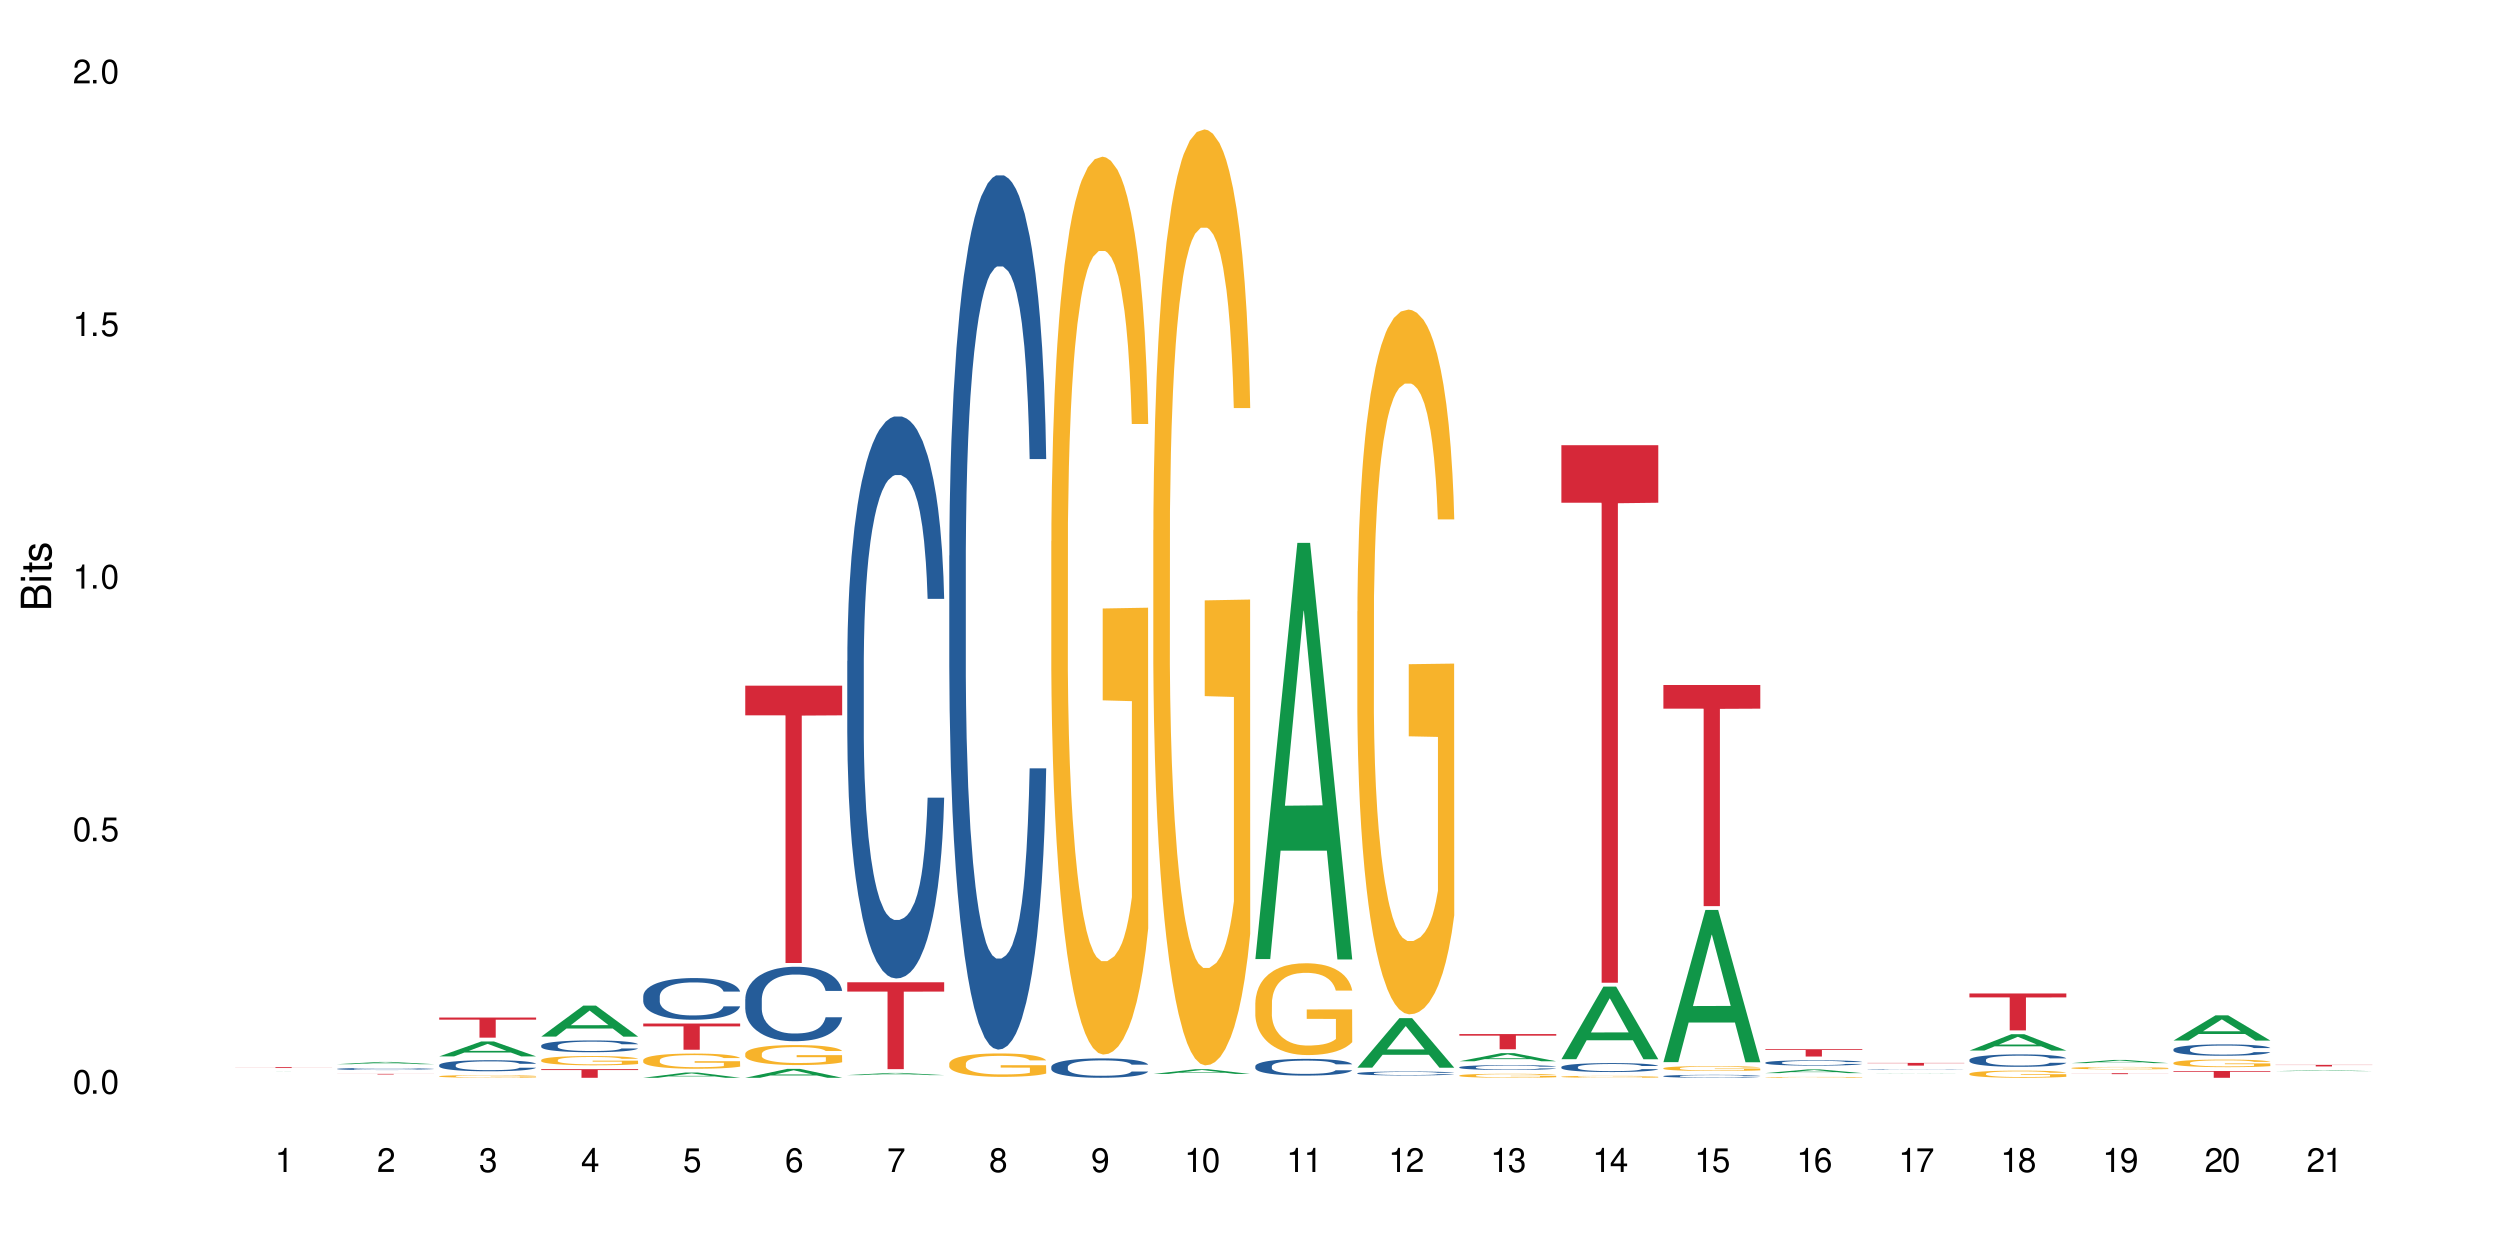 <?xml version="1.0" encoding="UTF-8"?>
<svg xmlns="http://www.w3.org/2000/svg" xmlns:xlink="http://www.w3.org/1999/xlink" width="720" height="360" viewBox="0 0 720 360">
<defs>
<g>
<g id="glyph-0-0">
</g>
<g id="glyph-0-1">
<path d="M 2.641 -6.938 C 2 -6.938 1.422 -6.656 1.078 -6.172 C 0.641 -5.562 0.406 -4.641 0.406 -3.359 C 0.406 -1.016 1.188 0.219 2.641 0.219 C 4.078 0.219 4.859 -1.016 4.859 -3.297 C 4.859 -4.641 4.656 -5.547 4.203 -6.172 C 3.844 -6.656 3.281 -6.938 2.641 -6.938 Z M 2.641 -6.188 C 3.547 -6.188 4 -5.25 4 -3.375 C 4 -1.406 3.562 -0.484 2.625 -0.484 C 1.734 -0.484 1.281 -1.438 1.281 -3.344 C 1.281 -5.25 1.734 -6.188 2.641 -6.188 Z M 2.641 -6.188 "/>
</g>
<g id="glyph-0-2">
<path d="M 1.828 -1 L 0.828 -1 L 0.828 0 L 1.828 0 Z M 1.828 -1 "/>
</g>
<g id="glyph-0-3">
<path d="M 4.562 -6.797 L 1.062 -6.797 L 0.547 -3.094 L 1.328 -3.094 C 1.719 -3.562 2.047 -3.734 2.578 -3.734 C 3.484 -3.734 4.062 -3.109 4.062 -2.094 C 4.062 -1.125 3.484 -0.531 2.578 -0.531 C 1.828 -0.531 1.375 -0.906 1.188 -1.672 L 0.328 -1.672 C 0.453 -1.109 0.547 -0.844 0.75 -0.594 C 1.125 -0.078 1.828 0.219 2.594 0.219 C 3.969 0.219 4.922 -0.781 4.922 -2.219 C 4.922 -3.562 4.031 -4.484 2.719 -4.484 C 2.25 -4.484 1.859 -4.359 1.469 -4.062 L 1.734 -5.969 L 4.562 -5.969 Z M 4.562 -6.797 "/>
</g>
<g id="glyph-0-4">
<path d="M 2.484 -4.938 L 2.484 0 L 3.328 0 L 3.328 -6.938 L 2.766 -6.938 C 2.469 -5.875 2.281 -5.734 0.984 -5.562 L 0.984 -4.938 Z M 2.484 -4.938 "/>
</g>
<g id="glyph-0-5">
<path d="M 4.859 -0.828 L 1.281 -0.828 C 1.359 -1.406 1.672 -1.781 2.5 -2.281 L 3.469 -2.828 C 4.406 -3.344 4.906 -4.062 4.906 -4.906 C 4.906 -5.484 4.672 -6.031 4.266 -6.406 C 3.859 -6.766 3.375 -6.938 2.719 -6.938 C 1.859 -6.938 1.219 -6.625 0.844 -6.031 C 0.609 -5.672 0.5 -5.234 0.484 -4.531 L 1.328 -4.531 C 1.359 -5.016 1.406 -5.281 1.531 -5.516 C 1.75 -5.938 2.188 -6.203 2.703 -6.203 C 3.469 -6.203 4.031 -5.641 4.031 -4.891 C 4.031 -4.344 3.719 -3.859 3.125 -3.516 L 2.234 -3 C 0.812 -2.172 0.406 -1.531 0.328 -0.016 L 4.859 -0.016 Z M 4.859 -0.828 "/>
</g>
<g id="glyph-0-6">
<path d="M 2.125 -3.188 L 2.578 -3.188 C 3.5 -3.188 3.984 -2.766 3.984 -1.922 C 3.984 -1.062 3.469 -0.531 2.594 -0.531 C 1.656 -0.531 1.203 -1 1.156 -2.016 L 0.312 -2.016 C 0.344 -1.453 0.438 -1.094 0.609 -0.781 C 0.953 -0.109 1.625 0.219 2.547 0.219 C 3.953 0.219 4.859 -0.625 4.859 -1.938 C 4.859 -2.828 4.516 -3.297 3.703 -3.594 C 4.344 -3.844 4.656 -4.328 4.656 -5.031 C 4.656 -6.219 3.875 -6.938 2.578 -6.938 C 1.203 -6.938 0.484 -6.172 0.453 -4.703 L 1.297 -4.703 C 1.312 -5.125 1.344 -5.359 1.453 -5.578 C 1.641 -5.969 2.062 -6.203 2.594 -6.203 C 3.344 -6.203 3.797 -5.75 3.797 -5 C 3.797 -4.516 3.609 -4.219 3.25 -4.047 C 3.016 -3.953 2.703 -3.922 2.125 -3.906 Z M 2.125 -3.188 "/>
</g>
<g id="glyph-0-7">
<path d="M 3.141 -1.672 L 3.141 0 L 3.984 0 L 3.984 -1.672 L 4.984 -1.672 L 4.984 -2.438 L 3.984 -2.438 L 3.984 -6.938 L 3.359 -6.938 L 0.266 -2.578 L 0.266 -1.672 Z M 3.141 -2.438 L 1 -2.438 L 3.141 -5.5 Z M 3.141 -2.438 "/>
</g>
<g id="glyph-0-8">
<path d="M 4.781 -5.125 C 4.609 -6.266 3.891 -6.938 2.844 -6.938 C 2.094 -6.938 1.422 -6.578 1.031 -5.953 C 0.594 -5.266 0.406 -4.422 0.406 -3.172 C 0.406 -2 0.578 -1.25 0.984 -0.641 C 1.359 -0.078 1.953 0.219 2.703 0.219 C 3.984 0.219 4.922 -0.75 4.922 -2.094 C 4.922 -3.375 4.062 -4.281 2.844 -4.281 C 2.172 -4.281 1.641 -4.031 1.281 -3.516 C 1.281 -5.234 1.828 -6.188 2.797 -6.188 C 3.391 -6.188 3.797 -5.797 3.938 -5.125 Z M 2.734 -3.531 C 3.547 -3.531 4.062 -2.953 4.062 -2.031 C 4.062 -1.156 3.484 -0.531 2.703 -0.531 C 1.922 -0.531 1.328 -1.188 1.328 -2.078 C 1.328 -2.938 1.906 -3.531 2.734 -3.531 Z M 2.734 -3.531 "/>
</g>
<g id="glyph-0-9">
<path d="M 4.984 -6.797 L 0.438 -6.797 L 0.438 -5.969 L 4.109 -5.969 C 2.5 -3.656 1.828 -2.234 1.328 0 L 2.219 0 C 2.594 -2.172 3.453 -4.047 4.984 -6.094 Z M 4.984 -6.797 "/>
</g>
<g id="glyph-0-10">
<path d="M 3.75 -3.656 C 4.469 -4.094 4.688 -4.438 4.688 -5.078 C 4.688 -6.172 3.844 -6.938 2.641 -6.938 C 1.438 -6.938 0.594 -6.172 0.594 -5.094 C 0.594 -4.438 0.812 -4.094 1.516 -3.656 C 0.734 -3.266 0.359 -2.703 0.359 -1.922 C 0.359 -0.656 1.281 0.219 2.641 0.219 C 3.984 0.219 4.922 -0.656 4.922 -1.922 C 4.922 -2.703 4.531 -3.266 3.75 -3.656 Z M 2.641 -6.188 C 3.359 -6.188 3.812 -5.75 3.812 -5.062 C 3.812 -4.406 3.344 -3.984 2.641 -3.984 C 1.922 -3.984 1.453 -4.406 1.453 -5.078 C 1.453 -5.75 1.922 -6.188 2.641 -6.188 Z M 2.641 -3.266 C 3.484 -3.266 4.062 -2.719 4.062 -1.906 C 4.062 -1.078 3.484 -0.531 2.625 -0.531 C 1.797 -0.531 1.219 -1.094 1.219 -1.906 C 1.219 -2.719 1.781 -3.266 2.641 -3.266 Z M 2.641 -3.266 "/>
</g>
<g id="glyph-0-11">
<path d="M 0.516 -1.578 C 0.672 -0.453 1.406 0.219 2.438 0.219 C 3.188 0.219 3.859 -0.141 4.266 -0.766 C 4.688 -1.453 4.891 -2.297 4.891 -3.547 C 4.891 -4.719 4.703 -5.453 4.312 -6.078 C 3.938 -6.641 3.344 -6.938 2.594 -6.938 C 1.297 -6.938 0.359 -5.969 0.359 -4.625 C 0.359 -3.344 1.234 -2.453 2.453 -2.453 C 3.094 -2.453 3.578 -2.672 4.016 -3.203 C 4 -1.484 3.469 -0.531 2.5 -0.531 C 1.906 -0.531 1.484 -0.906 1.359 -1.578 Z M 2.578 -6.203 C 3.375 -6.203 3.969 -5.531 3.969 -4.641 C 3.969 -3.797 3.391 -3.188 2.547 -3.188 C 1.734 -3.188 1.234 -3.766 1.234 -4.688 C 1.234 -5.562 1.797 -6.203 2.578 -6.203 Z M 2.578 -6.203 "/>
</g>
<g id="glyph-1-0">
</g>
<g id="glyph-1-1">
<path d="M 0 -0.953 L 0 -4.891 C 0 -5.719 -0.234 -6.344 -0.734 -6.797 C -1.188 -7.234 -1.812 -7.469 -2.5 -7.469 C -3.547 -7.469 -4.188 -7 -4.625 -5.875 C -4.984 -6.688 -5.625 -7.094 -6.531 -7.094 C -7.172 -7.094 -7.734 -6.859 -8.141 -6.391 C -8.562 -5.922 -8.75 -5.344 -8.75 -4.5 L -8.75 -0.953 Z M -4.984 -2.062 L -7.766 -2.062 L -7.766 -4.219 C -7.766 -4.844 -7.688 -5.203 -7.453 -5.5 C -7.219 -5.812 -6.859 -5.969 -6.375 -5.969 C -5.891 -5.969 -5.531 -5.812 -5.297 -5.5 C -5.062 -5.203 -4.984 -4.844 -4.984 -4.219 Z M -0.984 -2.062 L -4 -2.062 L -4 -4.781 C -4 -5.766 -3.438 -6.359 -2.484 -6.359 C -1.547 -6.359 -0.984 -5.766 -0.984 -4.781 Z M -0.984 -2.062 "/>
</g>
<g id="glyph-1-2">
<path d="M -6.281 -1.797 L -6.281 -0.797 L 0 -0.797 L 0 -1.797 Z M -8.75 -1.797 L -8.75 -0.797 L -7.484 -0.797 L -7.484 -1.797 Z M -8.75 -1.797 "/>
</g>
<g id="glyph-1-3">
<path d="M -6.281 -3.047 L -6.281 -2.016 L -8.016 -2.016 L -8.016 -1.016 L -6.281 -1.016 L -6.281 -0.172 L -5.469 -0.172 L -5.469 -1.016 L -0.719 -1.016 C -0.078 -1.016 0.281 -1.453 0.281 -2.234 C 0.281 -2.5 0.25 -2.719 0.188 -3.047 L -0.641 -3.047 C -0.609 -2.906 -0.594 -2.766 -0.594 -2.562 C -0.594 -2.141 -0.719 -2.016 -1.156 -2.016 L -5.469 -2.016 L -5.469 -3.047 Z M -6.281 -3.047 "/>
</g>
<g id="glyph-1-4">
<path d="M -4.531 -5.25 C -5.766 -5.25 -6.469 -4.422 -6.469 -2.969 C -6.469 -1.516 -5.719 -0.562 -4.547 -0.562 C -3.562 -0.562 -3.094 -1.062 -2.734 -2.562 L -2.516 -3.484 C -2.344 -4.188 -2.094 -4.469 -1.641 -4.469 C -1.047 -4.469 -0.641 -3.875 -0.641 -3 C -0.641 -2.453 -0.797 -2 -1.062 -1.75 C -1.25 -1.594 -1.422 -1.531 -1.875 -1.469 L -1.875 -0.406 C -0.422 -0.453 0.281 -1.266 0.281 -2.922 C 0.281 -4.5 -0.5 -5.516 -1.719 -5.516 C -2.656 -5.516 -3.172 -4.984 -3.469 -3.734 L -3.703 -2.766 C -3.891 -1.953 -4.156 -1.609 -4.594 -1.609 C -5.188 -1.609 -5.547 -2.125 -5.547 -2.938 C -5.547 -3.75 -5.203 -4.172 -4.531 -4.203 Z M -4.531 -5.25 "/>
</g>
</g>
</defs>
<rect x="-72" y="-36" width="864" height="432" fill="rgb(100%, 100%, 100%)" fill-opacity="1"/>
<path fill-rule="nonzero" fill="rgb(6.275%, 58.824%, 28.235%)" fill-opacity="1" d="M 67.73 308.703 L 67.762 308.703 L 79.836 308.688 L 83.504 308.688 L 95.641 308.703 L 91.379 308.703 L 88.336 308.699 L 75.008 308.699 L 72.023 308.703 L 67.73 308.703 L 76.289 308.699 L 87.113 308.699 L 81.715 308.688 L 81.598 308.688 L 76.258 308.699 L 76.289 308.699 Z M 67.73 308.703 "/>
<path fill-rule="nonzero" fill="rgb(83.922%, 15.686%, 22.353%)" fill-opacity="1" d="M 67.73 307.344 L 95.641 307.344 L 95.641 307.371 L 84.008 307.371 L 84.008 307.59 L 79.328 307.59 L 79.328 307.371 L 67.73 307.371 Z M 67.73 307.344 "/>
<path fill-rule="nonzero" fill="rgb(6.275%, 58.824%, 28.235%)" fill-opacity="1" d="M 97.109 306.48 L 97.141 306.48 L 109.219 305.844 L 112.887 305.844 L 125.023 306.48 L 120.758 306.48 L 117.715 306.312 L 104.387 306.312 L 101.406 306.48 L 97.109 306.48 L 105.668 306.246 L 116.492 306.246 L 111.098 305.949 L 111.035 305.945 L 110.977 305.949 L 105.641 306.246 L 105.668 306.246 Z M 97.109 306.48 "/>
<path fill-rule="nonzero" fill="rgb(14.51%, 36.078%, 60%)" fill-opacity="1" d="M 97.109 307.836 L 97.145 307.836 L 97.145 307.824 L 97.246 307.801 L 97.484 307.777 L 97.723 307.758 L 98.336 307.727 L 99.188 307.695 L 100.074 307.672 L 100.719 307.656 L 101.297 307.645 L 102.625 307.625 L 103.477 307.613 L 104.395 307.605 L 105.52 307.598 L 106.336 307.59 L 108.172 307.582 L 109.535 307.578 L 114.23 307.578 L 115.219 307.582 L 116.309 307.586 L 117.227 307.59 L 118.828 307.602 L 120.258 307.617 L 120.902 307.625 L 121.926 307.645 L 122.707 307.66 L 123.254 307.676 L 123.863 307.695 L 124.41 307.719 L 124.816 307.746 L 125.023 307.77 L 120.258 307.77 L 120.02 307.75 L 119.746 307.73 L 119.234 307.711 L 118.727 307.695 L 118.012 307.676 L 117.363 307.668 L 116.48 307.656 L 115.695 307.648 L 114.879 307.645 L 114.098 307.641 L 110.215 307.641 L 108.887 307.645 L 108.172 307.648 L 107.152 307.656 L 106.438 307.664 L 105.586 307.676 L 105.008 307.684 L 104.293 307.699 L 103.781 307.711 L 103.203 307.727 L 102.863 307.742 L 102.559 307.758 L 102.285 307.773 L 102.082 307.793 L 101.945 307.812 L 101.875 307.832 L 101.875 307.918 L 101.945 307.938 L 102.113 307.961 L 102.559 307.992 L 103.203 308.023 L 103.953 308.047 L 104.668 308.062 L 105.074 308.07 L 105.621 308.078 L 106.473 308.09 L 107.695 308.102 L 108.41 308.105 L 109.5 308.109 L 113.449 308.109 L 114.336 308.105 L 115.254 308.102 L 116.512 308.094 L 117.297 308.082 L 117.977 308.074 L 118.488 308.062 L 118.828 308.055 L 119.34 308.039 L 119.746 308.02 L 120.055 308 L 120.258 307.98 L 125.023 307.98 L 124.816 308.004 L 124.512 308.023 L 124.207 308.039 L 123.73 308.059 L 123.184 308.078 L 122.402 308.094 L 121.754 308.109 L 120.902 308.121 L 120.121 308.133 L 119.27 308.141 L 118.012 308.152 L 117.195 308.156 L 116.309 308.164 L 115.254 308.168 L 113.926 308.172 L 108.684 308.172 L 107.289 308.164 L 105.551 308.156 L 104.293 308.145 L 103.305 308.133 L 102.457 308.125 L 101.504 308.109 L 100.277 308.086 L 99.527 308.066 L 99.016 308.051 L 98.438 308.031 L 98.031 308.012 L 97.555 307.98 L 97.215 307.941 L 97.109 307.91 Z M 97.109 307.836 "/>
<path fill-rule="nonzero" fill="rgb(83.922%, 15.686%, 22.353%)" fill-opacity="1" d="M 97.109 309.27 L 125.023 309.27 L 125.023 309.289 L 113.391 309.289 L 113.391 309.449 L 108.711 309.449 L 108.711 309.289 L 97.109 309.289 Z M 97.109 309.27 "/>
<path fill-rule="nonzero" fill="rgb(6.275%, 58.824%, 28.235%)" fill-opacity="1" d="M 126.492 304.242 L 126.52 304.234 L 138.598 299.945 L 142.266 299.945 L 154.402 304.246 L 150.137 304.246 L 147.098 303.121 L 133.766 303.121 L 130.785 304.242 L 126.492 304.242 L 135.051 302.656 L 145.875 302.652 L 140.477 300.648 L 140.418 300.645 L 140.359 300.656 L 135.02 302.652 L 135.051 302.656 Z M 126.492 304.242 "/>
<path fill-rule="nonzero" fill="rgb(14.51%, 36.078%, 60%)" fill-opacity="1" d="M 126.492 306.73 L 126.527 306.727 L 126.527 306.656 L 126.629 306.547 L 126.867 306.406 L 127.105 306.309 L 127.715 306.137 L 128.566 305.973 L 129.453 305.844 L 130.098 305.766 L 130.68 305.707 L 132.004 305.602 L 132.855 305.547 L 133.777 305.496 L 134.898 305.445 L 135.715 305.418 L 137.555 305.371 L 138.914 305.352 L 139.969 305.34 L 142.25 305.34 L 143.613 305.352 L 144.602 305.367 L 145.688 305.391 L 146.609 305.418 L 148.207 305.48 L 149.637 305.562 L 150.285 305.609 L 151.305 305.699 L 152.09 305.789 L 152.633 305.863 L 153.246 305.973 L 153.789 306.102 L 154.199 306.25 L 154.402 306.375 L 149.637 306.375 L 149.398 306.262 L 149.125 306.168 L 148.617 306.051 L 148.105 305.965 L 147.391 305.883 L 146.742 305.824 L 145.859 305.77 L 145.078 305.734 L 144.258 305.707 L 143.477 305.691 L 141.98 305.676 L 140.242 305.676 L 139.598 305.68 L 138.27 305.703 L 137.555 305.723 L 136.531 305.766 L 135.816 305.801 L 134.969 305.859 L 134.387 305.91 L 133.672 305.984 L 133.164 306.055 L 132.586 306.148 L 132.242 306.223 L 131.938 306.305 L 131.664 306.398 L 131.461 306.504 L 131.324 306.609 L 131.258 306.715 L 131.258 307.168 L 131.324 307.273 L 131.496 307.395 L 131.938 307.574 L 132.586 307.727 L 133.332 307.852 L 134.047 307.938 L 134.457 307.977 L 135 308.023 L 135.852 308.082 L 137.078 308.141 L 137.793 308.164 L 138.883 308.188 L 140.004 308.199 L 141.504 308.199 L 142.828 308.188 L 143.715 308.172 L 144.633 308.152 L 145.895 308.102 L 146.676 308.055 L 147.355 308 L 147.867 307.941 L 148.207 307.898 L 148.719 307.805 L 149.125 307.707 L 149.434 307.605 L 149.637 307.504 L 154.402 307.504 L 154.199 307.621 L 153.891 307.734 L 153.586 307.82 L 153.109 307.922 L 152.566 308.012 L 151.781 308.117 L 151.137 308.184 L 150.285 308.254 L 149.5 308.312 L 148.648 308.359 L 147.391 308.418 L 146.574 308.449 L 145.688 308.473 L 144.633 308.496 L 143.305 308.52 L 141.875 308.531 L 140.551 308.531 L 139.121 308.527 L 138.062 308.516 L 136.668 308.488 L 134.934 308.438 L 133.672 308.383 L 132.688 308.324 L 131.836 308.266 L 130.883 308.188 L 129.656 308.059 L 128.906 307.961 L 128.398 307.879 L 127.82 307.766 L 127.41 307.664 L 126.934 307.5 L 126.594 307.293 L 126.492 307.133 Z M 126.492 306.73 "/>
<path fill-rule="nonzero" fill="rgb(96.863%, 70.196%, 16.863%)" fill-opacity="1" d="M 126.492 309.961 L 126.527 309.957 L 126.527 309.945 L 126.66 309.914 L 127.004 309.871 L 127.445 309.832 L 127.922 309.805 L 128.227 309.789 L 128.738 309.77 L 129.18 309.754 L 130.305 309.723 L 131.734 309.691 L 132.516 309.68 L 133.402 309.668 L 134.66 309.656 L 135.238 309.648 L 137.008 309.637 L 139.016 309.633 L 141.23 309.629 L 142.25 309.629 L 143.648 309.633 L 145.551 309.641 L 146.641 309.648 L 147.492 309.656 L 148.379 309.664 L 149.469 309.68 L 150.488 309.695 L 151.305 309.711 L 152.121 309.734 L 152.805 309.754 L 153.383 309.781 L 153.891 309.809 L 154.199 309.836 L 154.402 309.859 L 149.672 309.859 L 149.398 309.836 L 149.094 309.816 L 148.582 309.793 L 148.07 309.773 L 147.562 309.762 L 146.609 309.742 L 145.789 309.73 L 144.77 309.723 L 143.781 309.715 L 142.66 309.711 L 140.176 309.711 L 138.539 309.715 L 137.586 309.723 L 136.906 309.727 L 135.953 309.738 L 135.375 309.746 L 135.035 309.75 L 134.016 309.773 L 133.332 309.793 L 132.957 309.805 L 132.48 309.828 L 132.141 309.848 L 131.766 309.875 L 131.562 309.895 L 131.289 309.941 L 131.258 310.07 L 131.359 310.098 L 131.562 310.125 L 131.836 310.152 L 132.242 310.176 L 132.652 310.199 L 133.367 310.227 L 133.98 310.242 L 134.457 310.254 L 135.375 310.273 L 135.75 310.281 L 136.633 310.293 L 137.555 310.305 L 138.676 310.312 L 139.527 310.316 L 140.891 310.32 L 142.625 310.32 L 144.668 310.316 L 145.961 310.309 L 146.848 310.305 L 147.426 310.301 L 148.141 310.293 L 148.648 310.285 L 149.125 310.277 L 149.707 310.266 L 149.707 310.098 L 141.297 310.094 L 141.297 310.016 L 154.367 310.016 L 154.402 310.293 L 153.688 310.309 L 152.805 310.328 L 151.953 310.344 L 151.066 310.355 L 149.809 310.367 L 148.785 310.375 L 147.219 310.387 L 145.789 310.391 L 144.293 310.398 L 140.004 310.398 L 138.508 310.395 L 137.316 310.387 L 136.227 310.383 L 135.137 310.371 L 133.777 310.355 L 132.891 310.344 L 131.973 310.332 L 131.051 310.312 L 130.234 310.293 L 129.691 310.277 L 129.145 310.262 L 128.566 310.242 L 128.023 310.219 L 127.613 310.195 L 127.242 310.172 L 126.969 310.148 L 126.695 310.117 L 126.559 310.09 L 126.492 310.07 Z M 126.492 309.961 "/>
<path fill-rule="nonzero" fill="rgb(83.922%, 15.686%, 22.353%)" fill-opacity="1" d="M 126.492 293.051 L 154.402 293.051 L 154.402 293.672 L 142.77 293.676 L 142.77 298.848 L 138.09 298.848 L 138.09 293.68 L 138.023 293.672 L 126.492 293.672 Z M 126.492 293.051 "/>
<path fill-rule="nonzero" fill="rgb(6.275%, 58.824%, 28.235%)" fill-opacity="1" d="M 155.871 298.543 L 155.902 298.535 L 167.977 289.617 L 171.645 289.617 L 183.781 298.551 L 179.52 298.551 L 176.477 296.219 L 163.148 296.219 L 160.164 298.543 L 155.871 298.543 L 164.43 295.254 L 175.254 295.246 L 169.855 291.078 L 169.797 291.07 L 169.738 291.094 L 164.398 295.246 L 164.43 295.254 Z M 155.871 298.543 "/>
<path fill-rule="nonzero" fill="rgb(14.51%, 36.078%, 60%)" fill-opacity="1" d="M 155.871 301.125 L 155.906 301.121 L 155.906 301.047 L 156.008 300.93 L 156.246 300.781 L 156.484 300.68 L 157.098 300.496 L 157.949 300.32 L 158.832 300.184 L 159.48 300.102 L 160.059 300.039 L 161.387 299.926 L 162.238 299.867 L 163.156 299.812 L 164.277 299.762 L 165.098 299.73 L 166.934 299.68 L 168.297 299.656 L 169.352 299.648 L 171.633 299.648 L 172.992 299.66 L 173.98 299.676 L 175.07 299.703 L 175.988 299.73 L 177.59 299.797 L 179.016 299.883 L 179.664 299.934 L 180.684 300.031 L 181.469 300.121 L 182.012 300.203 L 182.625 300.32 L 183.172 300.457 L 183.578 300.617 L 183.781 300.75 L 179.016 300.75 L 178.777 300.625 L 178.508 300.527 L 177.996 300.402 L 177.484 300.312 L 176.77 300.223 L 176.125 300.164 L 175.238 300.105 L 174.457 300.066 L 173.641 300.039 L 172.855 300.02 L 171.359 300.004 L 169.621 300.004 L 168.977 300.008 L 167.648 300.031 L 166.934 300.055 L 165.914 300.098 L 165.199 300.137 L 164.348 300.199 L 163.77 300.254 L 163.055 300.332 L 162.543 300.406 L 161.965 300.508 L 161.625 300.586 L 161.316 300.672 L 161.047 300.773 L 160.84 300.883 L 160.703 300.996 L 160.637 301.109 L 160.637 301.59 L 160.703 301.703 L 160.875 301.832 L 161.316 302.02 L 161.965 302.184 L 162.715 302.316 L 163.43 302.41 L 163.836 302.453 L 164.383 302.5 L 165.23 302.562 L 166.457 302.625 L 167.172 302.648 L 168.262 302.676 L 169.383 302.688 L 170.883 302.688 L 172.211 302.676 L 173.094 302.66 L 174.016 302.637 L 175.273 302.582 L 176.055 302.531 L 176.738 302.473 L 177.246 302.414 L 177.59 302.363 L 178.098 302.27 L 178.508 302.164 L 178.812 302.055 L 179.016 301.949 L 183.781 301.949 L 183.578 302.074 L 183.273 302.195 L 182.965 302.285 L 182.488 302.395 L 181.945 302.488 L 181.16 302.598 L 180.516 302.668 L 179.664 302.746 L 178.883 302.805 L 178.031 302.859 L 176.77 302.922 L 175.953 302.949 L 175.07 302.98 L 174.016 303.004 L 172.688 303.027 L 171.258 303.039 L 169.93 303.043 L 168.5 303.035 L 167.445 303.023 L 166.051 302.996 L 164.312 302.938 L 163.055 302.879 L 162.066 302.82 L 161.215 302.758 L 160.262 302.676 L 159.039 302.539 L 158.289 302.434 L 157.777 302.348 L 157.199 302.227 L 156.789 302.117 L 156.312 301.941 L 155.973 301.723 L 155.871 301.551 Z M 155.871 301.125 "/>
<path fill-rule="nonzero" fill="rgb(96.863%, 70.196%, 16.863%)" fill-opacity="1" d="M 155.871 305.281 L 155.906 305.277 L 155.906 305.23 L 156.043 305.121 L 156.383 304.969 L 156.824 304.844 L 157.301 304.746 L 157.609 304.695 L 158.117 304.625 L 158.562 304.57 L 159.684 304.461 L 161.113 304.359 L 161.895 304.312 L 162.781 304.273 L 164.039 304.227 L 164.621 304.207 L 166.391 304.168 L 168.398 304.145 L 170.609 304.137 L 171.633 304.141 L 173.027 304.148 L 174.934 304.176 L 176.023 304.203 L 176.875 304.227 L 177.758 304.258 L 178.848 304.305 L 179.867 304.363 L 180.684 304.422 L 181.504 304.496 L 182.184 304.574 L 182.762 304.66 L 183.273 304.762 L 183.578 304.848 L 183.781 304.934 L 179.051 304.934 L 178.777 304.848 L 178.473 304.781 L 177.961 304.703 L 177.453 304.645 L 176.941 304.598 L 175.988 304.531 L 175.172 304.492 L 174.148 304.461 L 173.164 304.438 L 172.039 304.422 L 171.359 304.418 L 169.555 304.418 L 167.922 304.434 L 166.969 304.453 L 166.289 304.473 L 165.336 304.512 L 164.754 304.539 L 164.414 304.559 L 163.395 304.637 L 162.715 304.703 L 162.34 304.75 L 161.863 304.824 L 161.523 304.891 L 161.148 304.988 L 160.941 305.059 L 160.672 305.227 L 160.637 305.664 L 160.738 305.758 L 160.941 305.855 L 161.215 305.945 L 161.625 306.039 L 162.031 306.109 L 162.746 306.203 L 163.359 306.266 L 163.836 306.309 L 164.754 306.375 L 165.129 306.395 L 166.016 306.441 L 166.934 306.473 L 168.059 306.504 L 168.906 306.52 L 170.27 306.531 L 172.004 306.531 L 174.047 306.516 L 175.34 306.496 L 176.227 306.477 L 176.805 306.461 L 177.52 306.434 L 178.031 306.406 L 178.508 306.383 L 179.086 306.34 L 179.086 305.758 L 170.68 305.754 L 170.68 305.48 L 183.75 305.48 L 183.781 306.434 L 183.066 306.5 L 182.184 306.562 L 181.332 306.609 L 180.445 306.652 L 179.188 306.699 L 178.168 306.727 L 176.602 306.762 L 175.172 306.785 L 173.672 306.797 L 172.348 306.805 L 170.781 306.809 L 169.383 306.805 L 167.887 306.789 L 166.695 306.77 L 165.605 306.746 L 164.516 306.711 L 163.156 306.66 L 162.27 306.621 L 161.352 306.57 L 160.434 306.508 L 159.617 306.441 L 159.07 306.391 L 158.527 306.332 L 157.949 306.258 L 157.402 306.176 L 156.996 306.102 L 156.621 306.016 L 156.348 305.934 L 156.074 305.824 L 155.941 305.738 L 155.871 305.66 Z M 155.871 305.281 "/>
<path fill-rule="nonzero" fill="rgb(83.922%, 15.686%, 22.353%)" fill-opacity="1" d="M 155.871 307.906 L 183.781 307.906 L 183.781 308.172 L 172.148 308.176 L 172.148 310.398 L 167.469 310.398 L 167.469 308.176 L 167.402 308.172 L 155.871 308.172 Z M 155.871 307.906 "/>
<path fill-rule="nonzero" fill="rgb(6.275%, 58.824%, 28.235%)" fill-opacity="1" d="M 185.25 310.398 L 185.281 310.398 L 197.359 308.895 L 201.027 308.895 L 213.164 310.398 L 208.898 310.398 L 205.855 310.008 L 192.527 310.008 L 189.547 310.398 L 185.25 310.398 L 193.809 309.844 L 204.633 309.844 L 199.238 309.141 L 199.176 309.141 L 199.117 309.145 L 193.781 309.844 L 193.809 309.844 Z M 185.25 310.398 "/>
<path fill-rule="nonzero" fill="rgb(14.51%, 36.078%, 60%)" fill-opacity="1" d="M 185.25 286.91 L 185.285 286.898 L 185.285 286.637 L 185.387 286.219 L 185.625 285.695 L 185.863 285.332 L 186.477 284.684 L 187.328 284.059 L 188.215 283.578 L 188.859 283.293 L 189.438 283.074 L 190.766 282.668 L 191.617 282.457 L 192.535 282.273 L 193.66 282.086 L 194.477 281.977 L 196.312 281.801 L 197.676 281.723 L 198.73 281.691 L 201.012 281.691 L 202.371 281.734 L 203.359 281.789 L 204.449 281.879 L 205.367 281.977 L 206.969 282.219 L 208.398 282.523 L 209.043 282.699 L 210.066 283.039 L 210.848 283.367 L 211.395 283.652 L 212.004 284.059 L 212.551 284.555 L 212.957 285.113 L 213.164 285.586 L 208.398 285.586 L 208.16 285.145 L 207.887 284.805 L 207.375 284.355 L 206.867 284.039 L 206.152 283.719 L 205.504 283.512 L 204.621 283.305 L 203.836 283.172 L 203.02 283.074 L 202.238 283.008 L 200.738 282.941 L 199.004 282.941 L 198.355 282.965 L 197.027 283.051 L 196.312 283.129 L 195.293 283.281 L 194.578 283.422 L 193.727 283.645 L 193.148 283.828 L 192.434 284.113 L 191.922 284.367 L 191.344 284.73 L 191.004 285.004 L 190.699 285.309 L 190.426 285.672 L 190.223 286.055 L 190.086 286.461 L 190.016 286.855 L 190.016 288.555 L 190.086 288.949 L 190.254 289.41 L 190.699 290.082 L 191.344 290.66 L 192.094 291.121 L 192.809 291.449 L 193.215 291.605 L 193.762 291.781 L 194.613 292 L 195.836 292.219 L 196.551 292.305 L 197.641 292.395 L 198.766 292.438 L 200.262 292.438 L 201.59 292.395 L 202.477 292.34 L 203.395 292.25 L 204.652 292.066 L 205.438 291.891 L 206.117 291.68 L 206.629 291.473 L 206.969 291.297 L 207.48 290.957 L 207.887 290.586 L 208.195 290.199 L 208.398 289.828 L 213.164 289.828 L 212.957 290.266 L 212.652 290.695 L 212.348 291.012 L 211.871 291.395 L 211.324 291.734 L 210.543 292.121 L 209.895 292.371 L 209.043 292.645 L 208.262 292.855 L 207.41 293.043 L 206.152 293.262 L 205.336 293.371 L 204.449 293.469 L 203.395 293.555 L 202.066 293.633 L 200.637 293.676 L 199.309 293.688 L 197.879 293.668 L 196.824 293.621 L 195.43 293.523 L 193.691 293.328 L 192.434 293.117 L 191.445 292.91 L 190.598 292.691 L 189.645 292.395 L 188.418 291.91 L 187.668 291.539 L 187.156 291.23 L 186.578 290.805 L 186.172 290.422 L 185.695 289.805 L 185.355 289.027 L 185.25 288.426 Z M 185.25 286.91 "/>
<path fill-rule="nonzero" fill="rgb(96.863%, 70.196%, 16.863%)" fill-opacity="1" d="M 185.25 305.297 L 185.285 305.293 L 185.285 305.215 L 185.422 305.035 L 185.762 304.785 L 186.203 304.582 L 186.68 304.422 L 186.988 304.34 L 187.5 304.219 L 187.941 304.133 L 189.062 303.953 L 190.492 303.785 L 191.277 303.711 L 192.16 303.645 L 193.422 303.57 L 194 303.539 L 195.77 303.477 L 197.777 303.438 L 199.992 303.426 L 201.012 303.43 L 202.406 303.445 L 204.312 303.488 L 205.402 303.527 L 206.254 303.57 L 207.137 303.621 L 208.227 303.699 L 209.25 303.797 L 210.066 303.891 L 210.883 304.012 L 211.562 304.141 L 212.141 304.281 L 212.652 304.445 L 212.957 304.586 L 213.164 304.727 L 208.434 304.727 L 208.16 304.586 L 207.852 304.48 L 207.344 304.348 L 206.832 304.25 L 206.32 304.176 L 205.367 304.07 L 204.551 304.008 L 203.531 303.953 L 202.543 303.914 L 201.422 303.891 L 200.738 303.883 L 198.934 303.883 L 197.301 303.91 L 196.348 303.945 L 195.668 303.977 L 194.715 304.035 L 194.137 304.082 L 193.797 304.117 L 192.773 304.238 L 192.094 304.352 L 191.719 304.426 L 191.242 304.547 L 190.902 304.656 L 190.527 304.816 L 190.324 304.934 L 190.051 305.207 L 190.016 305.926 L 190.121 306.078 L 190.324 306.242 L 190.598 306.383 L 191.004 306.535 L 191.414 306.652 L 192.129 306.809 L 192.738 306.91 L 193.215 306.98 L 194.137 307.086 L 194.512 307.125 L 195.395 307.195 L 196.312 307.25 L 197.438 307.301 L 198.289 307.324 L 199.648 307.344 L 201.387 307.344 L 203.43 307.32 L 204.723 307.289 L 205.605 307.254 L 206.184 307.227 L 206.898 307.184 L 207.41 307.145 L 207.887 307.098 L 208.465 307.031 L 208.465 306.078 L 200.059 306.074 L 200.059 305.625 L 213.129 305.621 L 213.164 307.184 L 212.449 307.293 L 211.562 307.395 L 210.711 307.477 L 209.828 307.543 L 208.566 307.617 L 207.547 307.668 L 205.98 307.723 L 204.551 307.758 L 203.055 307.781 L 201.727 307.793 L 200.16 307.797 L 198.766 307.789 L 197.266 307.766 L 196.074 307.734 L 194.988 307.695 L 193.898 307.645 L 192.535 307.559 L 191.652 307.492 L 190.73 307.406 L 189.812 307.309 L 188.996 307.199 L 188.453 307.117 L 187.906 307.02 L 187.328 306.898 L 186.785 306.766 L 186.375 306.641 L 186 306.5 L 185.727 306.367 L 185.457 306.188 L 185.32 306.047 L 185.25 305.922 Z M 185.25 305.297 "/>
<path fill-rule="nonzero" fill="rgb(83.922%, 15.686%, 22.353%)" fill-opacity="1" d="M 185.25 294.785 L 213.164 294.785 L 213.164 295.594 L 201.531 295.598 L 201.531 302.328 L 196.852 302.328 L 196.852 295.605 L 196.781 295.594 L 185.25 295.594 Z M 185.25 294.785 "/>
<path fill-rule="nonzero" fill="rgb(6.275%, 58.824%, 28.235%)" fill-opacity="1" d="M 214.633 310.398 L 214.66 310.395 L 226.738 307.836 L 230.406 307.836 L 242.543 310.398 L 238.277 310.398 L 235.238 309.73 L 221.906 309.73 L 218.926 310.398 L 214.633 310.398 L 223.191 309.453 L 234.016 309.453 L 228.617 308.254 L 228.559 308.254 L 228.5 308.262 L 223.16 309.453 L 223.191 309.453 Z M 214.633 310.398 "/>
<path fill-rule="nonzero" fill="rgb(14.51%, 36.078%, 60%)" fill-opacity="1" d="M 214.633 287.77 L 214.668 287.75 L 214.668 287.277 L 214.77 286.535 L 215.008 285.594 L 215.246 284.945 L 215.859 283.789 L 216.707 282.676 L 217.594 281.812 L 218.238 281.301 L 218.82 280.91 L 220.145 280.188 L 220.996 279.812 L 221.918 279.48 L 223.039 279.148 L 223.855 278.953 L 225.695 278.637 L 227.055 278.5 L 228.109 278.441 L 230.391 278.441 L 231.754 278.52 L 232.742 278.617 L 233.828 278.773 L 234.75 278.953 L 236.348 279.383 L 237.777 279.93 L 238.426 280.246 L 239.445 280.852 L 240.23 281.441 L 240.773 281.949 L 241.387 282.676 L 241.93 283.555 L 242.34 284.555 L 242.543 285.398 L 237.777 285.398 L 237.539 284.613 L 237.266 284.008 L 236.758 283.203 L 236.246 282.633 L 235.531 282.066 L 234.883 281.695 L 234 281.32 L 233.219 281.086 L 232.398 280.91 L 231.617 280.793 L 230.121 280.676 L 228.383 280.676 L 227.738 280.715 L 226.41 280.871 L 225.695 281.008 L 224.672 281.281 L 223.957 281.539 L 223.109 281.93 L 222.527 282.262 L 221.812 282.773 L 221.305 283.223 L 220.727 283.867 L 220.383 284.359 L 220.078 284.906 L 219.805 285.555 L 219.602 286.238 L 219.465 286.965 L 219.398 287.672 L 219.398 290.707 L 219.465 291.414 L 219.637 292.234 L 220.078 293.43 L 220.727 294.469 L 221.473 295.293 L 222.188 295.879 L 222.598 296.152 L 223.141 296.469 L 223.992 296.859 L 225.219 297.25 L 225.934 297.406 L 227.023 297.566 L 228.145 297.645 L 229.645 297.645 L 230.969 297.566 L 231.855 297.469 L 232.773 297.309 L 234.035 296.977 L 234.816 296.664 L 235.496 296.293 L 236.008 295.918 L 236.348 295.605 L 236.859 295 L 237.266 294.332 L 237.574 293.645 L 237.777 292.98 L 242.543 292.98 L 242.34 293.766 L 242.031 294.527 L 241.727 295.098 L 241.25 295.781 L 240.707 296.391 L 239.922 297.074 L 239.277 297.527 L 238.426 298.016 L 237.641 298.387 L 236.789 298.723 L 235.531 299.113 L 234.715 299.309 L 233.828 299.484 L 232.773 299.641 L 231.445 299.777 L 230.016 299.855 L 228.691 299.875 L 227.262 299.836 L 226.203 299.758 L 224.809 299.582 L 223.074 299.23 L 221.812 298.859 L 220.828 298.484 L 219.977 298.094 L 219.023 297.566 L 217.797 296.703 L 217.047 296.035 L 216.539 295.488 L 215.961 294.723 L 215.551 294.039 L 215.074 292.941 L 214.734 291.551 L 214.633 290.473 Z M 214.633 287.77 "/>
<path fill-rule="nonzero" fill="rgb(96.863%, 70.196%, 16.863%)" fill-opacity="1" d="M 214.633 303.441 L 214.668 303.438 L 214.668 303.332 L 214.801 303.098 L 215.145 302.77 L 215.586 302.5 L 216.062 302.289 L 216.367 302.18 L 216.879 302.023 L 217.32 301.906 L 218.445 301.668 L 219.875 301.449 L 220.656 301.352 L 221.543 301.262 L 222.801 301.164 L 223.379 301.125 L 225.148 301.043 L 227.156 300.988 L 229.371 300.973 L 230.391 300.98 L 231.789 301 L 233.695 301.059 L 234.781 301.109 L 235.633 301.164 L 236.52 301.23 L 237.609 301.336 L 238.629 301.465 L 239.445 301.59 L 240.262 301.746 L 240.945 301.918 L 241.523 302.102 L 242.031 302.32 L 242.34 302.508 L 242.543 302.691 L 237.812 302.691 L 237.539 302.508 L 237.234 302.363 L 236.723 302.191 L 236.211 302.062 L 235.703 301.965 L 234.75 301.828 L 233.934 301.742 L 232.91 301.668 L 231.922 301.621 L 230.801 301.59 L 230.121 301.578 L 228.316 301.578 L 226.68 301.617 L 225.727 301.66 L 225.047 301.699 L 224.094 301.781 L 223.516 301.844 L 223.176 301.883 L 222.156 302.047 L 221.473 302.195 L 221.098 302.297 L 220.621 302.453 L 220.281 302.594 L 219.906 302.805 L 219.703 302.965 L 219.43 303.32 L 219.398 304.27 L 219.5 304.469 L 219.703 304.688 L 219.977 304.875 L 220.383 305.074 L 220.793 305.227 L 221.508 305.434 L 222.121 305.57 L 222.598 305.66 L 223.516 305.801 L 223.891 305.848 L 224.777 305.945 L 225.695 306.02 L 226.816 306.082 L 227.668 306.113 L 229.031 306.141 L 230.766 306.141 L 232.809 306.109 L 234.102 306.066 L 234.988 306.023 L 235.566 305.988 L 236.281 305.93 L 236.789 305.875 L 237.266 305.816 L 237.848 305.727 L 237.848 304.469 L 229.438 304.465 L 229.438 303.875 L 242.508 303.871 L 242.543 305.93 L 241.828 306.07 L 240.945 306.207 L 240.094 306.312 L 239.207 306.402 L 237.949 306.504 L 236.926 306.566 L 235.359 306.641 L 233.934 306.688 L 232.434 306.719 L 231.105 306.734 L 229.539 306.738 L 228.145 306.73 L 226.648 306.699 L 225.457 306.656 L 224.367 306.602 L 223.277 306.535 L 221.918 306.422 L 221.031 306.332 L 220.113 306.223 L 219.191 306.09 L 218.375 305.949 L 217.832 305.84 L 217.285 305.711 L 216.707 305.555 L 216.164 305.375 L 215.754 305.211 L 215.383 305.027 L 215.109 304.855 L 214.836 304.617 L 214.699 304.43 L 214.633 304.266 Z M 214.633 303.441 "/>
<path fill-rule="nonzero" fill="rgb(83.922%, 15.686%, 22.353%)" fill-opacity="1" d="M 214.633 197.465 L 242.543 197.465 L 242.543 206.016 L 230.91 206.09 L 230.91 277.344 L 226.23 277.344 L 226.23 206.164 L 226.164 206.016 L 214.633 206.016 Z M 214.633 197.465 "/>
<path fill-rule="nonzero" fill="rgb(6.275%, 58.824%, 28.235%)" fill-opacity="1" d="M 244.012 309.633 L 244.043 309.629 L 256.117 309 L 259.785 309 L 271.922 309.633 L 267.66 309.633 L 264.617 309.469 L 251.289 309.469 L 248.305 309.633 L 244.012 309.633 L 252.57 309.398 L 263.395 309.398 L 257.996 309.105 L 257.879 309.105 L 252.539 309.398 L 252.57 309.398 Z M 244.012 309.633 "/>
<path fill-rule="nonzero" fill="rgb(14.51%, 36.078%, 60%)" fill-opacity="1" d="M 244.012 190.379 L 244.047 190.23 L 244.047 186.68 L 244.148 181.059 L 244.387 173.957 L 244.625 169.074 L 245.238 160.348 L 246.09 151.914 L 246.973 145.406 L 247.621 141.559 L 248.199 138.602 L 249.527 133.125 L 250.379 130.316 L 251.297 127.801 L 252.418 125.285 L 253.238 123.805 L 255.074 121.438 L 256.438 120.402 L 257.492 119.961 L 259.773 119.961 L 261.133 120.551 L 262.121 121.293 L 263.211 122.477 L 264.129 123.805 L 265.73 127.062 L 267.156 131.203 L 267.805 133.57 L 268.824 138.156 L 269.609 142.594 L 270.152 146.441 L 270.766 151.914 L 271.312 158.57 L 271.719 166.117 L 271.922 172.477 L 267.156 172.477 L 266.918 166.559 L 266.648 161.973 L 266.137 155.91 L 265.625 151.617 L 264.91 147.328 L 264.266 144.52 L 263.379 141.707 L 262.598 139.93 L 261.781 138.602 L 260.996 137.711 L 259.5 136.824 L 257.762 136.824 L 257.117 137.121 L 255.789 138.305 L 255.074 139.34 L 254.055 141.41 L 253.34 143.336 L 252.488 146.293 L 251.91 148.809 L 251.195 152.652 L 250.684 156.059 L 250.105 160.938 L 249.766 164.637 L 249.457 168.781 L 249.188 173.66 L 248.98 178.84 L 248.844 184.312 L 248.777 189.637 L 248.777 212.57 L 248.844 217.895 L 249.016 224.109 L 249.457 233.133 L 250.105 240.973 L 250.855 247.188 L 251.57 251.625 L 251.977 253.695 L 252.523 256.062 L 253.371 259.02 L 254.598 261.98 L 255.312 263.164 L 256.402 264.348 L 257.527 264.938 L 259.023 264.938 L 260.352 264.348 L 261.234 263.605 L 262.156 262.422 L 263.414 259.91 L 264.195 257.543 L 264.879 254.73 L 265.387 251.922 L 265.73 249.555 L 266.238 244.969 L 266.648 239.938 L 266.953 234.758 L 267.156 229.73 L 271.922 229.73 L 271.719 235.648 L 271.414 241.418 L 271.105 245.707 L 270.629 250.883 L 270.086 255.469 L 269.301 260.648 L 268.656 264.051 L 267.805 267.75 L 267.023 270.559 L 266.172 273.074 L 264.91 276.035 L 264.094 277.512 L 263.211 278.844 L 262.156 280.027 L 260.828 281.062 L 259.398 281.656 L 258.07 281.805 L 256.641 281.508 L 255.586 280.914 L 254.191 279.586 L 252.453 276.922 L 251.195 274.109 L 250.207 271.301 L 249.355 268.34 L 248.402 264.348 L 247.18 257.836 L 246.43 252.809 L 245.918 248.664 L 245.34 242.895 L 244.93 237.719 L 244.453 229.434 L 244.113 218.93 L 244.012 210.793 Z M 244.012 190.379 "/>
<path fill-rule="nonzero" fill="rgb(83.922%, 15.686%, 22.353%)" fill-opacity="1" d="M 244.012 282.898 L 271.922 282.898 L 271.922 285.578 L 260.289 285.602 L 260.289 307.906 L 255.609 307.906 L 255.609 285.625 L 255.543 285.578 L 244.012 285.578 Z M 244.012 282.898 "/>
<path fill-rule="nonzero" fill="rgb(14.51%, 36.078%, 60%)" fill-opacity="1" d="M 273.391 160.059 L 273.426 159.828 L 273.426 154.305 L 273.527 145.559 L 273.766 134.512 L 274.004 126.918 L 274.617 113.34 L 275.469 100.219 L 276.355 90.094 L 277 84.109 L 277.578 79.508 L 278.906 70.992 L 279.758 66.617 L 280.676 62.707 L 281.801 58.793 L 282.617 56.492 L 284.453 52.809 L 285.816 51.199 L 286.871 50.508 L 289.152 50.508 L 290.512 51.43 L 291.5 52.578 L 292.59 54.418 L 293.508 56.492 L 295.109 61.555 L 296.539 68 L 297.184 71.68 L 298.207 78.816 L 298.988 85.719 L 299.535 91.703 L 300.145 100.219 L 300.691 110.578 L 301.098 122.312 L 301.305 132.211 L 296.539 132.211 L 296.301 123.004 L 296.027 115.871 L 295.516 106.434 L 295.008 99.758 L 294.293 93.086 L 293.645 88.711 L 292.762 84.34 L 291.977 81.578 L 291.16 79.508 L 290.379 78.125 L 288.879 76.746 L 287.145 76.746 L 286.496 77.203 L 285.168 79.047 L 284.453 80.656 L 283.434 83.879 L 282.719 86.871 L 281.867 91.473 L 281.289 95.387 L 280.574 101.371 L 280.062 106.664 L 279.484 114.258 L 279.145 120.012 L 278.84 126.457 L 278.566 134.051 L 278.363 142.105 L 278.227 150.621 L 278.156 158.91 L 278.156 194.582 L 278.227 202.867 L 278.395 212.535 L 278.84 226.574 L 279.484 238.77 L 280.234 248.438 L 280.949 255.34 L 281.359 258.562 L 281.902 262.246 L 282.754 266.848 L 283.977 271.453 L 284.691 273.293 L 285.781 275.133 L 286.906 276.055 L 288.402 276.055 L 289.73 275.133 L 290.617 273.984 L 291.535 272.145 L 292.793 268.23 L 293.578 264.547 L 294.258 260.176 L 294.77 255.801 L 295.109 252.121 L 295.621 244.984 L 296.027 237.16 L 296.336 229.105 L 296.539 221.281 L 301.305 221.281 L 301.098 230.484 L 300.793 239.461 L 300.488 246.137 L 300.012 254.191 L 299.465 261.324 L 298.684 269.383 L 298.035 274.676 L 297.184 280.43 L 296.402 284.801 L 295.551 288.715 L 294.293 293.316 L 293.477 295.617 L 292.59 297.691 L 291.535 299.531 L 290.207 301.141 L 288.777 302.062 L 287.449 302.293 L 286.02 301.832 L 284.965 300.91 L 283.57 298.84 L 281.832 294.699 L 280.574 290.324 L 279.586 285.953 L 278.738 281.348 L 277.785 275.133 L 276.559 265.008 L 275.809 257.184 L 275.297 250.738 L 274.719 241.762 L 274.312 233.707 L 273.836 220.82 L 273.496 204.477 L 273.391 191.82 Z M 273.391 160.059 "/>
<path fill-rule="nonzero" fill="rgb(96.863%, 70.196%, 16.863%)" fill-opacity="1" d="M 273.391 306.281 L 273.426 306.273 L 273.426 306.152 L 273.562 305.875 L 273.902 305.492 L 274.344 305.176 L 274.82 304.93 L 275.129 304.801 L 275.641 304.617 L 276.082 304.48 L 277.203 304.203 L 278.633 303.945 L 279.418 303.832 L 280.301 303.727 L 281.562 303.609 L 282.141 303.566 L 283.91 303.469 L 285.918 303.406 L 288.133 303.391 L 289.152 303.395 L 290.547 303.422 L 292.453 303.488 L 293.543 303.551 L 294.395 303.609 L 295.277 303.691 L 296.367 303.816 L 297.391 303.961 L 298.207 304.109 L 299.023 304.297 L 299.703 304.492 L 300.281 304.707 L 300.793 304.969 L 301.098 305.184 L 301.305 305.398 L 296.574 305.398 L 296.301 305.184 L 295.992 305.016 L 295.484 304.812 L 294.973 304.664 L 294.461 304.547 L 293.508 304.387 L 292.691 304.289 L 291.672 304.203 L 290.684 304.148 L 289.562 304.109 L 288.879 304.098 L 287.074 304.098 L 285.441 304.141 L 284.488 304.191 L 283.809 304.238 L 282.855 304.332 L 282.277 304.406 L 281.938 304.457 L 280.914 304.648 L 280.234 304.82 L 279.859 304.938 L 279.383 305.121 L 279.043 305.289 L 278.668 305.535 L 278.465 305.719 L 278.191 306.137 L 278.156 307.246 L 278.262 307.48 L 278.465 307.734 L 278.738 307.957 L 279.145 308.191 L 279.555 308.367 L 280.27 308.609 L 280.883 308.77 L 281.359 308.875 L 282.277 309.039 L 282.652 309.098 L 283.535 309.207 L 284.453 309.293 L 285.578 309.367 L 286.43 309.406 L 287.789 309.434 L 289.527 309.434 L 291.57 309.398 L 292.863 309.348 L 293.746 309.301 L 294.324 309.258 L 295.039 309.188 L 295.551 309.129 L 296.027 309.059 L 296.605 308.953 L 296.605 307.48 L 288.199 307.477 L 288.199 306.785 L 301.27 306.777 L 301.305 309.188 L 300.59 309.355 L 299.703 309.516 L 298.852 309.641 L 297.969 309.742 L 296.707 309.859 L 295.688 309.934 L 294.121 310.02 L 292.691 310.078 L 291.195 310.113 L 289.867 310.133 L 288.301 310.137 L 286.906 310.125 L 285.406 310.09 L 284.215 310.039 L 283.129 309.977 L 282.039 309.898 L 280.676 309.77 L 279.793 309.664 L 278.871 309.535 L 277.953 309.379 L 277.137 309.215 L 276.594 309.086 L 276.047 308.938 L 275.469 308.75 L 274.926 308.543 L 274.516 308.352 L 274.141 308.137 L 273.867 307.93 L 273.598 307.652 L 273.461 307.434 L 273.391 307.242 Z M 273.391 306.281 "/>
<path fill-rule="nonzero" fill="rgb(14.51%, 36.078%, 60%)" fill-opacity="1" d="M 302.773 307.246 L 302.809 307.242 L 302.809 307.117 L 302.91 306.926 L 303.148 306.68 L 303.387 306.512 L 304 306.211 L 304.848 305.918 L 305.734 305.695 L 306.379 305.562 L 306.961 305.461 L 308.285 305.27 L 309.137 305.176 L 310.059 305.086 L 311.18 305 L 311.996 304.949 L 313.836 304.867 L 315.195 304.832 L 316.25 304.816 L 318.531 304.816 L 319.895 304.836 L 320.883 304.863 L 321.969 304.902 L 322.891 304.949 L 324.488 305.062 L 325.918 305.203 L 326.566 305.285 L 327.586 305.445 L 328.371 305.598 L 328.914 305.73 L 329.527 305.918 L 330.07 306.148 L 330.48 306.41 L 330.684 306.629 L 325.918 306.629 L 325.68 306.426 L 325.406 306.266 L 324.898 306.059 L 324.387 305.91 L 323.672 305.762 L 323.023 305.664 L 322.141 305.566 L 321.359 305.504 L 320.539 305.461 L 319.758 305.43 L 318.262 305.398 L 316.523 305.398 L 315.879 305.41 L 314.551 305.449 L 313.836 305.484 L 312.812 305.559 L 312.098 305.625 L 311.25 305.727 L 310.668 305.812 L 309.953 305.945 L 309.445 306.062 L 308.867 306.23 L 308.523 306.359 L 308.219 306.5 L 307.945 306.668 L 307.742 306.848 L 307.605 307.035 L 307.539 307.219 L 307.539 308.012 L 307.605 308.195 L 307.777 308.41 L 308.219 308.719 L 308.867 308.992 L 309.613 309.207 L 310.328 309.359 L 310.738 309.43 L 311.281 309.512 L 312.133 309.613 L 313.359 309.715 L 314.074 309.758 L 315.164 309.797 L 316.285 309.816 L 317.785 309.816 L 319.109 309.797 L 319.996 309.773 L 320.914 309.73 L 322.176 309.645 L 322.957 309.562 L 323.637 309.465 L 324.148 309.367 L 324.488 309.285 L 325 309.129 L 325.406 308.957 L 325.715 308.777 L 325.918 308.602 L 330.684 308.602 L 330.48 308.809 L 330.172 309.008 L 329.867 309.156 L 329.391 309.332 L 328.848 309.492 L 328.062 309.668 L 327.418 309.785 L 326.566 309.914 L 325.781 310.012 L 324.93 310.098 L 323.672 310.199 L 322.855 310.25 L 321.969 310.297 L 320.914 310.34 L 319.586 310.375 L 318.156 310.395 L 316.832 310.398 L 315.402 310.391 L 314.344 310.367 L 312.949 310.324 L 311.215 310.23 L 309.953 310.133 L 308.969 310.039 L 308.117 309.934 L 307.164 309.797 L 305.938 309.574 L 305.188 309.398 L 304.68 309.258 L 304.102 309.059 L 303.691 308.879 L 303.215 308.594 L 302.875 308.23 L 302.773 307.949 Z M 302.773 307.246 "/>
<path fill-rule="nonzero" fill="rgb(96.863%, 70.196%, 16.863%)" fill-opacity="1" d="M 302.773 155.883 L 302.809 155.645 L 302.809 150.922 L 302.941 140.297 L 303.285 125.652 L 303.727 113.609 L 304.203 104.164 L 304.508 99.203 L 305.02 92.117 L 305.461 86.922 L 306.586 76.297 L 308.016 66.375 L 308.797 62.125 L 309.684 58.109 L 310.941 53.625 L 311.52 51.969 L 313.289 48.191 L 315.297 45.828 L 317.512 45.121 L 318.531 45.359 L 319.93 46.301 L 321.836 48.898 L 322.922 51.262 L 323.773 53.625 L 324.66 56.695 L 325.75 61.418 L 326.77 67.086 L 327.586 72.754 L 328.402 79.836 L 329.086 87.395 L 329.664 95.66 L 330.172 105.578 L 330.48 113.844 L 330.684 122.109 L 325.953 122.109 L 325.68 113.844 L 325.375 107.469 L 324.863 99.676 L 324.352 94.008 L 323.844 89.52 L 322.891 83.379 L 322.074 79.602 L 321.051 76.297 L 320.062 74.168 L 318.941 72.754 L 318.262 72.281 L 316.457 72.281 L 314.82 73.934 L 313.871 75.824 L 313.188 77.711 L 312.234 81.254 L 311.656 84.09 L 311.316 85.977 L 310.297 93.297 L 309.613 99.91 L 309.238 104.398 L 308.762 111.484 L 308.422 117.859 L 308.047 127.305 L 307.844 134.391 L 307.57 150.449 L 307.539 192.961 L 307.641 201.934 L 307.844 211.617 L 308.117 220.117 L 308.523 229.094 L 308.934 235.941 L 309.648 245.152 L 310.262 251.293 L 310.738 255.305 L 311.656 261.684 L 312.031 263.809 L 312.918 268.059 L 313.836 271.367 L 314.957 274.199 L 315.809 275.617 L 317.172 276.797 L 318.906 276.797 L 320.949 275.379 L 322.242 273.492 L 323.129 271.602 L 323.707 269.949 L 324.422 267.352 L 324.93 264.988 L 325.406 262.391 L 325.988 258.375 L 325.988 201.934 L 317.578 201.699 L 317.578 175.246 L 330.648 175.012 L 330.684 267.352 L 329.969 273.727 L 329.086 279.867 L 328.234 284.59 L 327.348 288.605 L 326.09 293.094 L 325.066 295.926 L 323.5 299.234 L 322.074 301.359 L 320.574 302.773 L 319.246 303.484 L 317.68 303.719 L 316.285 303.246 L 314.789 301.832 L 313.598 299.941 L 312.508 297.578 L 311.418 294.508 L 310.059 289.551 L 309.172 285.535 L 308.254 280.574 L 307.332 274.672 L 306.516 268.297 L 305.973 263.336 L 305.426 257.668 L 304.848 250.582 L 304.305 242.555 L 303.895 235.234 L 303.523 226.969 L 303.25 219.172 L 302.977 208.547 L 302.84 200.043 L 302.773 192.723 Z M 302.773 155.883 "/>
<path fill-rule="nonzero" fill="rgb(6.275%, 58.824%, 28.235%)" fill-opacity="1" d="M 332.152 309.301 L 332.184 309.297 L 344.258 307.926 L 347.926 307.926 L 360.062 309.301 L 355.801 309.301 L 352.758 308.941 L 339.43 308.941 L 336.445 309.301 L 332.152 309.301 L 340.711 308.793 L 351.535 308.793 L 346.137 308.148 L 346.078 308.148 L 346.02 308.152 L 340.68 308.793 L 340.711 308.793 Z M 332.152 309.301 "/>
<path fill-rule="nonzero" fill="rgb(96.863%, 70.196%, 16.863%)" fill-opacity="1" d="M 332.152 152.727 L 332.188 152.48 L 332.188 147.555 L 332.324 136.477 L 332.664 121.215 L 333.105 108.66 L 333.582 98.812 L 333.891 93.645 L 334.398 86.258 L 334.844 80.844 L 335.965 69.766 L 337.395 59.426 L 338.176 54.996 L 339.062 50.809 L 340.32 46.133 L 340.902 44.41 L 342.672 40.473 L 344.68 38.008 L 346.891 37.27 L 347.914 37.516 L 349.309 38.5 L 351.215 41.211 L 352.305 43.672 L 353.156 46.133 L 354.039 49.332 L 355.129 54.258 L 356.148 60.164 L 356.965 66.074 L 357.785 73.457 L 358.465 81.336 L 359.043 89.953 L 359.555 100.289 L 359.859 108.906 L 360.062 117.523 L 355.332 117.523 L 355.062 108.906 L 354.754 102.262 L 354.242 94.137 L 353.734 88.227 L 353.223 83.551 L 352.27 77.152 L 351.453 73.211 L 350.43 69.766 L 349.445 67.551 L 348.32 66.074 L 347.641 65.582 L 345.836 65.582 L 344.203 67.305 L 343.25 69.273 L 342.57 71.242 L 341.617 74.934 L 341.035 77.891 L 340.695 79.859 L 339.676 87.488 L 338.996 94.383 L 338.621 99.059 L 338.145 106.445 L 337.805 113.09 L 337.43 122.938 L 337.227 130.324 L 336.953 147.062 L 336.918 191.375 L 337.02 200.727 L 337.227 210.82 L 337.496 219.684 L 337.906 229.039 L 338.312 236.176 L 339.027 245.777 L 339.641 252.176 L 340.117 256.363 L 341.035 263.008 L 341.41 265.223 L 342.297 269.656 L 343.215 273.102 L 344.34 276.055 L 345.191 277.531 L 346.551 278.766 L 348.285 278.766 L 350.328 277.285 L 351.621 275.316 L 352.508 273.348 L 353.086 271.625 L 353.801 268.918 L 354.312 266.457 L 354.789 263.746 L 355.367 259.562 L 355.367 200.727 L 346.961 200.48 L 346.961 172.91 L 360.031 172.664 L 360.062 268.918 L 359.348 275.562 L 358.465 281.965 L 357.613 286.887 L 356.727 291.074 L 355.469 295.75 L 354.449 298.703 L 352.883 302.148 L 351.453 304.367 L 349.953 305.844 L 348.629 306.582 L 347.062 306.828 L 345.668 306.336 L 344.168 304.859 L 342.977 302.887 L 341.887 300.426 L 340.797 297.227 L 339.438 292.059 L 338.551 287.871 L 337.633 282.703 L 336.715 276.547 L 335.898 269.902 L 335.352 264.73 L 334.809 258.824 L 334.23 251.438 L 333.684 243.07 L 333.277 235.438 L 332.902 226.82 L 332.629 218.699 L 332.355 207.621 L 332.223 198.758 L 332.152 191.129 Z M 332.152 152.727 "/>
<path fill-rule="nonzero" fill="rgb(6.275%, 58.824%, 28.235%)" fill-opacity="1" d="M 361.531 276.207 L 361.562 276.094 L 373.641 156.344 L 377.309 156.344 L 389.445 276.32 L 385.18 276.32 L 382.137 245 L 368.809 245 L 365.828 276.207 L 361.531 276.207 L 370.09 232.047 L 380.914 231.934 L 375.52 175.945 L 375.457 175.832 L 375.398 176.172 L 370.062 231.934 L 370.09 232.047 Z M 361.531 276.207 "/>
<path fill-rule="nonzero" fill="rgb(14.51%, 36.078%, 60%)" fill-opacity="1" d="M 361.531 307.055 L 361.566 307.051 L 361.566 306.945 L 361.668 306.777 L 361.906 306.566 L 362.145 306.422 L 362.758 306.164 L 363.609 305.91 L 364.496 305.719 L 365.141 305.602 L 365.719 305.516 L 367.047 305.352 L 367.898 305.27 L 368.816 305.195 L 369.941 305.117 L 370.758 305.074 L 372.594 305.004 L 373.957 304.973 L 375.012 304.961 L 377.293 304.961 L 378.656 304.977 L 379.641 305 L 380.73 305.035 L 381.648 305.074 L 383.25 305.172 L 384.68 305.297 L 385.324 305.367 L 386.348 305.5 L 387.129 305.633 L 387.676 305.75 L 388.285 305.91 L 388.832 306.109 L 389.238 306.336 L 389.445 306.523 L 384.68 306.523 L 384.441 306.348 L 384.168 306.211 L 383.656 306.031 L 383.148 305.902 L 382.434 305.773 L 381.785 305.691 L 380.902 305.609 L 380.117 305.555 L 379.301 305.516 L 378.52 305.488 L 377.02 305.461 L 375.285 305.461 L 374.637 305.473 L 373.309 305.508 L 372.594 305.535 L 371.574 305.598 L 370.859 305.656 L 370.008 305.742 L 369.43 305.82 L 368.715 305.934 L 368.203 306.035 L 367.625 306.18 L 367.285 306.289 L 366.98 306.414 L 366.707 306.559 L 366.504 306.711 L 366.367 306.875 L 366.297 307.035 L 366.297 307.715 L 366.367 307.875 L 366.535 308.059 L 366.98 308.328 L 367.625 308.562 L 368.375 308.746 L 369.09 308.879 L 369.5 308.941 L 370.043 309.012 L 370.895 309.098 L 372.117 309.188 L 372.832 309.223 L 373.922 309.258 L 375.047 309.273 L 376.543 309.273 L 377.871 309.258 L 378.758 309.234 L 379.676 309.199 L 380.934 309.125 L 381.719 309.055 L 382.398 308.973 L 382.91 308.887 L 383.25 308.816 L 383.762 308.68 L 384.168 308.531 L 384.477 308.375 L 384.68 308.227 L 389.445 308.227 L 389.238 308.402 L 388.934 308.574 L 388.629 308.703 L 388.152 308.855 L 387.605 308.992 L 386.824 309.148 L 386.176 309.25 L 385.324 309.359 L 384.543 309.441 L 383.691 309.516 L 382.434 309.605 L 381.617 309.648 L 380.73 309.688 L 379.676 309.723 L 378.348 309.754 L 376.918 309.773 L 375.59 309.777 L 374.16 309.77 L 373.105 309.75 L 371.711 309.711 L 369.977 309.633 L 368.715 309.547 L 367.727 309.465 L 366.879 309.375 L 365.926 309.258 L 364.699 309.062 L 363.949 308.914 L 363.438 308.789 L 362.859 308.617 L 362.453 308.465 L 361.977 308.219 L 361.637 307.906 L 361.531 307.664 Z M 361.531 307.055 "/>
<path fill-rule="nonzero" fill="rgb(96.863%, 70.196%, 16.863%)" fill-opacity="1" d="M 361.531 288.742 L 361.566 288.719 L 361.566 288.238 L 361.703 287.148 L 362.043 285.652 L 362.484 284.422 L 362.961 283.453 L 363.27 282.945 L 363.781 282.223 L 364.223 281.691 L 365.344 280.605 L 366.773 279.59 L 367.559 279.156 L 368.441 278.746 L 369.703 278.285 L 370.281 278.117 L 372.051 277.73 L 374.059 277.488 L 376.273 277.414 L 377.293 277.441 L 378.688 277.535 L 380.594 277.801 L 381.684 278.043 L 382.535 278.285 L 383.418 278.598 L 384.508 279.082 L 385.531 279.664 L 386.348 280.242 L 387.164 280.965 L 387.844 281.738 L 388.422 282.586 L 388.934 283.598 L 389.238 284.445 L 389.445 285.289 L 384.715 285.289 L 384.441 284.445 L 384.133 283.793 L 383.625 282.996 L 383.113 282.414 L 382.602 281.957 L 381.648 281.328 L 380.832 280.941 L 379.812 280.605 L 378.824 280.387 L 377.703 280.242 L 377.02 280.195 L 375.215 280.195 L 373.582 280.363 L 372.629 280.555 L 371.949 280.75 L 370.996 281.109 L 370.418 281.402 L 370.078 281.594 L 369.055 282.344 L 368.375 283.02 L 368 283.477 L 367.523 284.203 L 367.184 284.855 L 366.809 285.82 L 366.605 286.547 L 366.332 288.188 L 366.297 292.535 L 366.402 293.453 L 366.605 294.445 L 366.879 295.312 L 367.285 296.23 L 367.695 296.93 L 368.41 297.875 L 369.023 298.5 L 369.5 298.91 L 370.418 299.562 L 370.793 299.781 L 371.676 300.215 L 372.594 300.555 L 373.719 300.844 L 374.57 300.988 L 375.93 301.109 L 377.668 301.109 L 379.711 300.965 L 381.004 300.773 L 381.887 300.578 L 382.465 300.41 L 383.18 300.145 L 383.691 299.902 L 384.168 299.637 L 384.746 299.227 L 384.746 293.453 L 376.34 293.43 L 376.34 290.723 L 389.41 290.699 L 389.445 300.145 L 388.73 300.797 L 387.844 301.426 L 386.992 301.906 L 386.109 302.316 L 384.848 302.777 L 383.828 303.066 L 382.262 303.406 L 380.832 303.621 L 379.336 303.766 L 378.008 303.84 L 376.441 303.863 L 375.047 303.816 L 373.547 303.672 L 372.355 303.477 L 371.27 303.234 L 370.18 302.922 L 368.816 302.414 L 367.934 302.004 L 367.012 301.496 L 366.094 300.895 L 365.277 300.242 L 364.734 299.734 L 364.188 299.152 L 363.609 298.43 L 363.066 297.609 L 362.656 296.859 L 362.281 296.016 L 362.008 295.215 L 361.738 294.129 L 361.602 293.262 L 361.531 292.512 Z M 361.531 288.742 "/>
<path fill-rule="nonzero" fill="rgb(6.275%, 58.824%, 28.235%)" fill-opacity="1" d="M 390.914 307.488 L 390.941 307.477 L 403.02 293.227 L 406.688 293.227 L 418.824 307.504 L 414.559 307.504 L 411.52 303.777 L 398.188 303.777 L 395.207 307.488 L 390.914 307.488 L 399.473 302.234 L 410.297 302.223 L 404.898 295.559 L 404.84 295.547 L 404.781 295.586 L 399.441 302.223 L 399.473 302.234 Z M 390.914 307.488 "/>
<path fill-rule="nonzero" fill="rgb(14.51%, 36.078%, 60%)" fill-opacity="1" d="M 390.914 309.094 L 390.949 309.09 L 390.949 309.066 L 391.051 309.027 L 391.289 308.977 L 391.527 308.941 L 392.141 308.883 L 392.988 308.824 L 393.875 308.777 L 394.52 308.75 L 395.102 308.73 L 396.426 308.691 L 397.277 308.672 L 398.199 308.656 L 399.32 308.637 L 400.137 308.629 L 401.977 308.609 L 403.336 308.602 L 406.672 308.602 L 408.035 308.605 L 409.023 308.609 L 410.109 308.617 L 411.031 308.629 L 412.629 308.648 L 414.059 308.68 L 414.707 308.695 L 415.727 308.727 L 416.512 308.758 L 417.055 308.785 L 417.668 308.824 L 418.211 308.871 L 418.621 308.922 L 418.824 308.969 L 414.059 308.969 L 413.82 308.926 L 413.547 308.895 L 413.039 308.852 L 412.527 308.82 L 411.812 308.793 L 411.168 308.773 L 410.281 308.754 L 409.5 308.738 L 408.68 308.73 L 407.898 308.723 L 406.402 308.719 L 404.02 308.719 L 402.691 308.727 L 401.977 308.734 L 400.953 308.75 L 400.238 308.762 L 399.391 308.785 L 398.809 308.801 L 398.094 308.828 L 397.586 308.852 L 397.008 308.887 L 396.664 308.914 L 396.359 308.941 L 396.086 308.977 L 395.883 309.012 L 395.746 309.051 L 395.68 309.086 L 395.68 309.246 L 395.746 309.285 L 395.918 309.328 L 396.359 309.391 L 397.008 309.445 L 397.754 309.488 L 398.469 309.52 L 398.879 309.535 L 399.422 309.551 L 400.273 309.57 L 401.5 309.594 L 402.215 309.602 L 403.305 309.609 L 404.426 309.613 L 405.926 309.613 L 407.25 309.609 L 408.137 309.605 L 409.055 309.594 L 410.316 309.578 L 411.098 309.562 L 411.777 309.543 L 412.289 309.523 L 412.629 309.504 L 413.141 309.473 L 413.547 309.438 L 413.855 309.402 L 414.059 309.367 L 418.824 309.367 L 418.621 309.41 L 418.312 309.449 L 418.008 309.48 L 417.531 309.516 L 416.988 309.547 L 416.203 309.582 L 415.559 309.605 L 414.707 309.633 L 413.922 309.652 L 413.07 309.672 L 411.812 309.691 L 410.996 309.699 L 410.109 309.711 L 409.055 309.719 L 407.727 309.727 L 406.297 309.73 L 403.543 309.73 L 402.488 309.727 L 401.09 309.715 L 399.355 309.695 L 398.094 309.676 L 397.109 309.656 L 396.258 309.637 L 395.305 309.609 L 394.078 309.562 L 393.332 309.527 L 392.82 309.5 L 392.242 309.461 L 391.832 309.422 L 391.355 309.363 L 391.016 309.293 L 390.914 309.234 Z M 390.914 309.094 "/>
<path fill-rule="nonzero" fill="rgb(96.863%, 70.196%, 16.863%)" fill-opacity="1" d="M 390.914 176.094 L 390.949 175.906 L 390.949 172.199 L 391.082 163.859 L 391.426 152.367 L 391.867 142.914 L 392.344 135.5 L 392.648 131.605 L 393.16 126.043 L 393.602 121.965 L 394.727 113.625 L 396.156 105.84 L 396.938 102.504 L 397.824 99.352 L 399.082 95.832 L 399.66 94.531 L 401.43 91.566 L 403.438 89.715 L 405.652 89.156 L 406.672 89.344 L 408.07 90.086 L 409.977 92.125 L 411.062 93.977 L 411.914 95.832 L 412.801 98.238 L 413.891 101.949 L 414.91 106.395 L 415.727 110.844 L 416.543 116.406 L 417.227 122.336 L 417.805 128.824 L 418.312 136.609 L 418.621 143.098 L 418.824 149.586 L 414.094 149.586 L 413.82 143.098 L 413.516 138.094 L 413.004 131.977 L 412.492 127.527 L 411.984 124.004 L 411.031 119.188 L 410.215 116.219 L 409.191 113.625 L 408.203 111.957 L 407.082 110.844 L 406.402 110.473 L 404.598 110.473 L 402.961 111.773 L 402.012 113.254 L 401.328 114.738 L 400.375 117.52 L 399.797 119.742 L 399.457 121.227 L 398.438 126.973 L 397.754 132.16 L 397.379 135.684 L 396.902 141.246 L 396.562 146.25 L 396.188 153.664 L 395.984 159.227 L 395.711 171.828 L 395.68 205.195 L 395.781 212.238 L 395.984 219.84 L 396.258 226.512 L 396.664 233.555 L 397.074 238.93 L 397.789 246.16 L 398.402 250.98 L 398.879 254.133 L 399.797 259.137 L 400.172 260.805 L 401.059 264.141 L 401.977 266.734 L 403.098 268.961 L 403.949 270.074 L 405.312 271 L 407.047 271 L 409.09 269.887 L 410.383 268.406 L 411.27 266.922 L 411.848 265.625 L 412.562 263.586 L 413.07 261.73 L 413.547 259.691 L 414.129 256.543 L 414.129 212.238 L 405.719 212.055 L 405.719 191.293 L 418.789 191.109 L 418.824 263.586 L 418.109 268.59 L 417.227 273.41 L 416.375 277.117 L 415.488 280.27 L 414.23 283.789 L 413.207 286.016 L 411.645 288.609 L 410.215 290.277 L 408.715 291.391 L 407.387 291.945 L 405.82 292.133 L 404.426 291.762 L 402.93 290.648 L 401.738 289.164 L 400.648 287.312 L 399.559 284.902 L 398.199 281.008 L 397.312 277.859 L 396.395 273.965 L 395.473 269.332 L 394.656 264.328 L 394.113 260.434 L 393.57 255.984 L 392.988 250.426 L 392.445 244.121 L 392.035 238.375 L 391.664 231.887 L 391.391 225.77 L 391.117 217.43 L 390.98 210.758 L 390.914 205.012 Z M 390.914 176.094 "/>
<path fill-rule="nonzero" fill="rgb(6.275%, 58.824%, 28.235%)" fill-opacity="1" d="M 420.293 305.652 L 420.324 305.648 L 432.402 303.293 L 436.066 303.293 L 448.203 305.652 L 443.941 305.652 L 440.898 305.039 L 427.57 305.039 L 424.586 305.652 L 420.293 305.652 L 428.852 304.781 L 439.676 304.781 L 434.277 303.68 L 434.219 303.676 L 434.16 303.684 L 428.82 304.781 L 428.852 304.781 Z M 420.293 305.652 "/>
<path fill-rule="nonzero" fill="rgb(14.51%, 36.078%, 60%)" fill-opacity="1" d="M 420.293 307.359 L 420.328 307.359 L 420.328 307.328 L 420.43 307.277 L 420.668 307.219 L 420.906 307.176 L 421.52 307.102 L 422.371 307.027 L 423.254 306.969 L 423.902 306.938 L 424.48 306.91 L 425.809 306.863 L 426.66 306.84 L 427.578 306.816 L 428.699 306.797 L 429.52 306.785 L 431.355 306.762 L 432.719 306.754 L 433.773 306.75 L 436.055 306.75 L 437.414 306.754 L 438.402 306.762 L 439.492 306.773 L 440.41 306.785 L 442.012 306.812 L 443.441 306.848 L 444.086 306.867 L 445.105 306.906 L 445.891 306.945 L 446.434 306.98 L 447.047 307.027 L 447.594 307.086 L 448 307.148 L 448.203 307.203 L 443.441 307.203 L 443.203 307.152 L 442.93 307.113 L 442.418 307.062 L 441.906 307.023 L 441.191 306.988 L 440.547 306.961 L 439.66 306.938 L 438.879 306.922 L 438.062 306.91 L 437.277 306.902 L 435.781 306.895 L 434.047 306.895 L 433.398 306.898 L 432.07 306.91 L 431.355 306.918 L 430.336 306.938 L 429.621 306.953 L 428.77 306.977 L 428.191 307 L 427.477 307.031 L 426.965 307.062 L 426.387 307.105 L 426.047 307.137 L 425.738 307.172 L 425.469 307.215 L 425.262 307.258 L 425.129 307.309 L 425.059 307.352 L 425.059 307.551 L 425.129 307.598 L 425.297 307.652 L 425.738 307.73 L 426.387 307.797 L 427.137 307.852 L 427.852 307.891 L 428.258 307.906 L 428.805 307.926 L 429.652 307.953 L 430.879 307.977 L 431.594 307.988 L 432.684 308 L 433.809 308.004 L 435.305 308.004 L 436.633 308 L 437.516 307.992 L 438.438 307.98 L 439.695 307.961 L 440.477 307.941 L 441.16 307.914 L 441.668 307.891 L 442.012 307.871 L 442.52 307.832 L 442.93 307.789 L 443.234 307.742 L 443.441 307.699 L 448.203 307.699 L 448 307.75 L 447.695 307.801 L 447.387 307.836 L 446.91 307.883 L 446.367 307.922 L 445.582 307.969 L 444.938 307.996 L 444.086 308.027 L 443.305 308.051 L 442.453 308.074 L 441.191 308.102 L 440.375 308.113 L 439.492 308.125 L 438.438 308.133 L 437.109 308.145 L 435.68 308.148 L 432.922 308.148 L 431.867 308.141 L 430.473 308.129 L 428.734 308.109 L 427.477 308.082 L 426.488 308.059 L 425.637 308.035 L 424.684 308 L 423.461 307.941 L 422.711 307.898 L 422.199 307.863 L 421.621 307.812 L 421.211 307.77 L 420.734 307.695 L 420.395 307.605 L 420.293 307.535 Z M 420.293 307.359 "/>
<path fill-rule="nonzero" fill="rgb(96.863%, 70.196%, 16.863%)" fill-opacity="1" d="M 420.293 309.742 L 420.328 309.738 L 420.328 309.719 L 420.465 309.672 L 420.805 309.605 L 421.246 309.551 L 421.723 309.512 L 422.031 309.488 L 422.539 309.457 L 422.984 309.434 L 424.105 309.387 L 425.535 309.34 L 426.32 309.324 L 427.203 309.305 L 428.461 309.285 L 429.043 309.277 L 430.812 309.262 L 432.82 309.25 L 435.031 309.246 L 436.055 309.246 L 437.449 309.254 L 439.355 309.262 L 440.445 309.273 L 441.297 309.285 L 442.18 309.297 L 443.27 309.32 L 444.289 309.344 L 445.105 309.371 L 445.926 309.402 L 446.605 309.434 L 447.184 309.473 L 447.695 309.516 L 448 309.555 L 448.203 309.59 L 443.473 309.59 L 443.203 309.555 L 442.895 309.523 L 442.383 309.488 L 441.875 309.465 L 441.363 309.445 L 440.41 309.418 L 439.594 309.402 L 438.57 309.387 L 437.586 309.375 L 436.461 309.371 L 435.781 309.367 L 433.977 309.367 L 432.344 309.375 L 431.391 309.383 L 430.711 309.391 L 429.758 309.406 L 429.176 309.422 L 428.836 309.43 L 427.816 309.461 L 427.137 309.492 L 426.762 309.512 L 426.285 309.543 L 425.945 309.57 L 425.57 309.613 L 425.367 309.645 L 425.094 309.715 L 425.059 309.906 L 425.16 309.945 L 425.367 309.988 L 425.637 310.027 L 426.047 310.066 L 426.453 310.098 L 427.168 310.137 L 427.781 310.164 L 428.258 310.184 L 429.176 310.211 L 429.551 310.223 L 430.438 310.242 L 431.355 310.254 L 432.48 310.27 L 433.332 310.273 L 434.691 310.281 L 436.426 310.281 L 438.469 310.273 L 439.762 310.266 L 440.648 310.258 L 441.227 310.25 L 441.941 310.238 L 442.453 310.227 L 442.93 310.215 L 443.508 310.199 L 443.508 309.945 L 435.102 309.945 L 435.102 309.828 L 448.172 309.824 L 448.203 310.238 L 447.488 310.266 L 446.605 310.293 L 445.754 310.312 L 444.867 310.332 L 443.609 310.352 L 442.59 310.363 L 441.023 310.379 L 439.594 310.391 L 438.094 310.395 L 436.77 310.398 L 433.809 310.398 L 432.309 310.391 L 431.117 310.383 L 428.938 310.359 L 427.578 310.336 L 426.691 310.32 L 425.773 310.297 L 424.855 310.27 L 424.039 310.242 L 423.492 310.219 L 422.949 310.195 L 422.371 310.164 L 421.824 310.125 L 421.418 310.094 L 421.043 310.059 L 420.77 310.023 L 420.496 309.977 L 420.363 309.938 L 420.293 309.906 Z M 420.293 309.742 "/>
<path fill-rule="nonzero" fill="rgb(83.922%, 15.686%, 22.353%)" fill-opacity="1" d="M 420.293 297.809 L 448.203 297.809 L 448.203 298.277 L 436.574 298.281 L 436.574 302.195 L 431.891 302.195 L 431.891 298.285 L 431.824 298.277 L 420.293 298.277 Z M 420.293 297.809 "/>
<path fill-rule="nonzero" fill="rgb(6.275%, 58.824%, 28.235%)" fill-opacity="1" d="M 449.676 305.055 L 449.703 305.035 L 461.781 284.133 L 465.449 284.133 L 477.586 305.074 L 473.32 305.074 L 470.277 299.605 L 456.949 299.605 L 453.969 305.055 L 449.676 305.055 L 458.23 297.348 L 469.059 297.328 L 463.66 287.555 L 463.602 287.535 L 463.539 287.594 L 458.203 297.328 L 458.23 297.348 Z M 449.676 305.055 "/>
<path fill-rule="nonzero" fill="rgb(14.51%, 36.078%, 60%)" fill-opacity="1" d="M 449.676 307.293 L 449.707 307.289 L 449.707 307.234 L 449.809 307.145 L 450.047 307.031 L 450.285 306.953 L 450.898 306.812 L 451.75 306.68 L 452.637 306.574 L 453.281 306.516 L 453.859 306.469 L 455.188 306.379 L 456.039 306.336 L 456.957 306.297 L 458.082 306.254 L 458.898 306.23 L 460.734 306.195 L 462.098 306.176 L 463.152 306.172 L 465.434 306.172 L 466.797 306.18 L 467.781 306.191 L 468.871 306.211 L 469.789 306.23 L 471.391 306.285 L 472.82 306.348 L 473.465 306.387 L 474.488 306.461 L 475.27 306.531 L 475.816 306.594 L 476.43 306.68 L 476.973 306.785 L 477.379 306.906 L 477.586 307.008 L 472.82 307.008 L 472.582 306.914 L 472.309 306.84 L 471.797 306.742 L 471.289 306.676 L 470.574 306.605 L 469.926 306.562 L 469.043 306.516 L 468.258 306.488 L 467.441 306.469 L 466.66 306.453 L 465.16 306.438 L 463.426 306.438 L 462.777 306.445 L 461.449 306.461 L 460.734 306.48 L 459.715 306.512 L 459 306.543 L 458.148 306.59 L 457.57 306.629 L 456.855 306.691 L 456.344 306.746 L 455.766 306.824 L 455.426 306.883 L 455.121 306.949 L 454.848 307.023 L 454.645 307.109 L 454.508 307.195 L 454.438 307.281 L 454.438 307.645 L 454.508 307.73 L 454.676 307.828 L 455.121 307.973 L 455.766 308.098 L 456.516 308.195 L 457.23 308.266 L 457.641 308.301 L 458.184 308.336 L 459.035 308.383 L 460.258 308.43 L 460.973 308.449 L 462.062 308.469 L 463.188 308.477 L 464.684 308.477 L 466.012 308.469 L 466.898 308.457 L 467.816 308.438 L 469.074 308.398 L 469.859 308.359 L 470.539 308.316 L 471.051 308.27 L 471.391 308.234 L 471.902 308.16 L 472.309 308.082 L 472.617 307.996 L 472.82 307.918 L 477.586 307.918 L 477.379 308.012 L 477.074 308.105 L 476.77 308.172 L 476.293 308.254 L 475.746 308.328 L 474.965 308.41 L 474.316 308.465 L 473.465 308.523 L 472.684 308.566 L 471.832 308.609 L 470.574 308.656 L 469.758 308.68 L 468.871 308.699 L 467.816 308.719 L 466.488 308.734 L 465.059 308.746 L 463.73 308.746 L 462.301 308.742 L 461.246 308.734 L 459.852 308.711 L 458.117 308.668 L 456.855 308.625 L 455.867 308.578 L 455.02 308.531 L 454.066 308.469 L 452.84 308.363 L 452.09 308.285 L 451.578 308.219 L 451 308.129 L 450.594 308.043 L 450.117 307.914 L 449.777 307.746 L 449.676 307.617 Z M 449.676 307.293 "/>
<path fill-rule="nonzero" fill="rgb(96.863%, 70.196%, 16.863%)" fill-opacity="1" d="M 449.676 310.082 L 449.707 310.082 L 449.707 310.07 L 449.844 310.047 L 450.184 310.016 L 450.625 309.992 L 451.102 309.969 L 451.41 309.961 L 451.922 309.945 L 452.363 309.934 L 453.484 309.91 L 454.914 309.891 L 455.699 309.879 L 456.582 309.871 L 457.844 309.863 L 458.422 309.859 L 460.191 309.852 L 462.199 309.844 L 465.434 309.844 L 466.828 309.848 L 468.734 309.852 L 469.824 309.855 L 470.676 309.863 L 471.559 309.867 L 472.648 309.879 L 473.672 309.891 L 474.488 309.902 L 475.305 309.918 L 475.984 309.934 L 476.562 309.953 L 477.074 309.973 L 477.379 309.992 L 477.586 310.008 L 472.855 310.008 L 472.582 309.992 L 472.273 309.977 L 471.766 309.961 L 470.742 309.938 L 469.789 309.926 L 468.973 309.918 L 467.953 309.91 L 466.965 309.906 L 465.844 309.902 L 463.355 309.902 L 461.723 309.906 L 460.77 309.91 L 460.09 309.914 L 459.137 309.922 L 458.559 309.926 L 458.219 309.93 L 457.195 309.945 L 456.516 309.961 L 456.141 309.973 L 455.664 309.984 L 455.324 310 L 454.949 310.02 L 454.746 310.035 L 454.473 310.07 L 454.438 310.16 L 454.543 310.18 L 454.746 310.203 L 455.02 310.219 L 455.426 310.238 L 455.836 310.254 L 456.551 310.273 L 457.164 310.285 L 457.641 310.297 L 458.559 310.309 L 458.934 310.312 L 459.816 310.324 L 460.734 310.328 L 461.859 310.336 L 462.711 310.34 L 467.852 310.34 L 469.145 310.336 L 470.027 310.332 L 470.605 310.328 L 471.32 310.32 L 471.832 310.316 L 472.309 310.312 L 472.887 310.301 L 472.887 310.18 L 464.48 310.18 L 464.48 310.125 L 477.551 310.121 L 477.586 310.32 L 476.871 310.336 L 475.984 310.348 L 475.133 310.359 L 474.25 310.367 L 472.988 310.375 L 471.969 310.383 L 470.402 310.391 L 468.973 310.395 L 467.477 310.398 L 463.188 310.398 L 461.688 310.395 L 460.496 310.391 L 459.41 310.387 L 458.32 310.379 L 456.957 310.367 L 456.074 310.359 L 455.152 310.352 L 454.234 310.336 L 453.418 310.324 L 452.875 310.312 L 452.328 310.301 L 451.75 310.285 L 451.207 310.27 L 450.797 310.254 L 450.422 310.234 L 450.148 310.219 L 449.879 310.195 L 449.742 310.176 L 449.676 310.16 Z M 449.676 310.082 "/>
<path fill-rule="nonzero" fill="rgb(83.922%, 15.686%, 22.353%)" fill-opacity="1" d="M 449.676 128.215 L 477.586 128.215 L 477.586 144.789 L 465.953 144.934 L 465.953 283.035 L 461.273 283.035 L 461.273 145.078 L 461.203 144.789 L 449.676 144.789 Z M 449.676 128.215 "/>
<path fill-rule="nonzero" fill="rgb(6.275%, 58.824%, 28.235%)" fill-opacity="1" d="M 479.055 305.895 L 479.082 305.852 L 491.16 262.055 L 494.828 262.055 L 506.965 305.938 L 502.699 305.938 L 499.66 294.48 L 486.332 294.48 L 483.348 305.895 L 479.055 305.895 L 487.613 289.742 L 498.438 289.703 L 493.039 269.223 L 492.98 269.184 L 492.922 269.305 L 487.582 289.703 L 487.613 289.742 Z M 479.055 305.895 "/>
<path fill-rule="nonzero" fill="rgb(14.51%, 36.078%, 60%)" fill-opacity="1" d="M 479.055 309.922 L 479.09 309.918 L 479.09 309.902 L 479.191 309.871 L 479.43 309.832 L 479.668 309.809 L 480.281 309.762 L 481.129 309.719 L 482.016 309.684 L 482.664 309.664 L 483.242 309.648 L 484.566 309.621 L 485.418 309.605 L 486.34 309.594 L 487.461 309.578 L 488.277 309.57 L 490.117 309.559 L 491.477 309.555 L 492.531 309.551 L 494.812 309.551 L 496.176 309.555 L 497.164 309.559 L 498.25 309.562 L 499.172 309.57 L 500.77 309.59 L 502.199 309.609 L 502.848 309.621 L 503.867 309.645 L 504.652 309.668 L 505.195 309.691 L 505.809 309.719 L 506.352 309.754 L 506.762 309.793 L 506.965 309.824 L 502.199 309.824 L 501.961 309.797 L 501.688 309.77 L 501.18 309.738 L 500.668 309.715 L 499.953 309.695 L 499.309 309.68 L 498.422 309.664 L 497.641 309.656 L 496.82 309.648 L 496.039 309.645 L 494.543 309.641 L 492.16 309.641 L 490.832 309.648 L 490.117 309.652 L 489.094 309.664 L 488.379 309.672 L 487.531 309.688 L 486.949 309.703 L 486.234 309.723 L 485.727 309.738 L 485.148 309.766 L 484.805 309.785 L 484.5 309.809 L 484.227 309.832 L 484.023 309.859 L 483.887 309.887 L 483.82 309.918 L 483.82 310.035 L 483.887 310.062 L 484.059 310.098 L 484.5 310.145 L 485.148 310.184 L 485.895 310.219 L 486.609 310.242 L 487.02 310.254 L 487.562 310.266 L 488.414 310.281 L 489.641 310.297 L 490.355 310.301 L 491.445 310.309 L 492.566 310.312 L 494.066 310.312 L 495.391 310.309 L 496.277 310.305 L 497.195 310.297 L 498.457 310.285 L 499.238 310.273 L 499.918 310.258 L 500.43 310.242 L 500.77 310.23 L 501.281 310.207 L 501.688 310.18 L 501.996 310.152 L 502.199 310.125 L 506.965 310.125 L 506.762 310.156 L 506.453 310.188 L 506.148 310.211 L 505.672 310.238 L 505.129 310.262 L 504.344 310.289 L 503.699 310.305 L 502.848 310.324 L 502.062 310.34 L 501.211 310.355 L 499.953 310.371 L 499.137 310.375 L 498.25 310.383 L 497.195 310.391 L 495.867 310.395 L 494.438 310.398 L 491.684 310.398 L 490.629 310.395 L 489.23 310.387 L 487.496 310.375 L 486.234 310.359 L 485.25 310.344 L 484.398 310.328 L 483.445 310.309 L 482.219 310.273 L 481.473 310.246 L 480.961 310.227 L 480.383 310.195 L 479.973 310.168 L 479.496 310.125 L 479.156 310.07 L 479.055 310.027 Z M 479.055 309.922 "/>
<path fill-rule="nonzero" fill="rgb(96.863%, 70.196%, 16.863%)" fill-opacity="1" d="M 479.055 307.641 L 479.09 307.641 L 479.09 307.613 L 479.223 307.555 L 479.566 307.477 L 480.008 307.41 L 480.484 307.355 L 480.789 307.328 L 481.301 307.293 L 481.742 307.262 L 482.867 307.203 L 484.297 307.148 L 485.078 307.125 L 485.965 307.105 L 487.223 307.078 L 487.801 307.07 L 489.57 307.051 L 491.582 307.035 L 493.793 307.031 L 494.812 307.035 L 496.211 307.039 L 498.117 307.055 L 499.203 307.066 L 500.055 307.078 L 500.941 307.098 L 502.031 307.121 L 503.051 307.152 L 503.867 307.184 L 504.684 307.223 L 505.367 307.266 L 505.945 307.309 L 506.453 307.363 L 506.762 307.41 L 506.965 307.457 L 502.234 307.457 L 501.961 307.41 L 501.656 307.375 L 501.145 307.332 L 500.633 307.301 L 500.125 307.277 L 499.172 307.242 L 498.355 307.223 L 497.332 307.203 L 496.344 307.191 L 495.223 307.184 L 492.738 307.184 L 491.105 307.191 L 490.152 307.203 L 489.469 307.211 L 488.516 307.23 L 487.938 307.246 L 487.598 307.258 L 486.578 307.297 L 485.895 307.332 L 485.52 307.359 L 485.043 307.398 L 484.703 307.434 L 484.328 307.484 L 484.125 307.523 L 483.852 307.613 L 483.82 307.844 L 483.922 307.895 L 484.125 307.949 L 484.398 307.996 L 484.805 308.043 L 485.215 308.082 L 485.93 308.133 L 486.543 308.164 L 487.02 308.188 L 487.938 308.223 L 488.312 308.234 L 489.199 308.258 L 490.117 308.277 L 491.238 308.293 L 492.09 308.301 L 493.453 308.305 L 495.188 308.305 L 497.23 308.297 L 498.523 308.289 L 499.41 308.277 L 499.988 308.27 L 500.703 308.254 L 501.211 308.242 L 501.688 308.227 L 502.27 308.203 L 502.27 307.895 L 493.859 307.895 L 493.859 307.746 L 506.93 307.746 L 506.965 308.254 L 506.25 308.289 L 505.367 308.324 L 504.516 308.348 L 503.629 308.371 L 502.371 308.395 L 501.348 308.41 L 499.785 308.43 L 498.355 308.441 L 496.855 308.449 L 495.527 308.453 L 492.566 308.453 L 491.07 308.445 L 489.879 308.434 L 488.789 308.422 L 487.699 308.402 L 486.34 308.375 L 485.453 308.355 L 484.535 308.328 L 483.613 308.293 L 482.797 308.258 L 482.254 308.23 L 481.711 308.199 L 481.129 308.16 L 480.586 308.117 L 480.176 308.078 L 479.805 308.031 L 479.531 307.988 L 479.258 307.93 L 479.121 307.883 L 479.055 307.844 Z M 479.055 307.641 "/>
<path fill-rule="nonzero" fill="rgb(83.922%, 15.686%, 22.353%)" fill-opacity="1" d="M 479.055 197.277 L 506.965 197.277 L 506.965 204.094 L 495.332 204.152 L 495.332 260.957 L 490.652 260.957 L 490.652 204.211 L 490.586 204.094 L 479.055 204.094 Z M 479.055 197.277 "/>
<path fill-rule="nonzero" fill="rgb(6.275%, 58.824%, 28.235%)" fill-opacity="1" d="M 508.434 309.055 L 508.465 309.051 L 520.543 307.996 L 524.207 307.996 L 536.344 309.055 L 532.082 309.055 L 529.039 308.777 L 515.711 308.777 L 512.727 309.055 L 508.434 309.055 L 516.992 308.664 L 527.816 308.664 L 522.418 308.168 L 522.301 308.168 L 516.961 308.664 L 516.992 308.664 Z M 508.434 309.055 "/>
<path fill-rule="nonzero" fill="rgb(14.51%, 36.078%, 60%)" fill-opacity="1" d="M 508.434 306.035 L 508.469 306.035 L 508.469 306 L 508.57 305.945 L 508.809 305.879 L 509.047 305.832 L 509.66 305.75 L 510.512 305.672 L 511.395 305.609 L 512.043 305.574 L 512.621 305.547 L 513.949 305.496 L 514.801 305.469 L 515.719 305.445 L 516.84 305.422 L 517.66 305.406 L 519.496 305.383 L 520.859 305.375 L 521.914 305.371 L 524.195 305.371 L 525.555 305.375 L 526.543 305.383 L 527.633 305.395 L 528.551 305.406 L 530.152 305.438 L 531.582 305.477 L 532.227 305.5 L 533.25 305.543 L 534.031 305.582 L 534.574 305.621 L 535.188 305.672 L 535.734 305.734 L 536.141 305.805 L 536.344 305.867 L 531.582 305.867 L 531.344 305.809 L 531.07 305.766 L 530.559 305.711 L 530.047 305.668 L 529.332 305.629 L 528.688 305.602 L 527.801 305.574 L 527.02 305.559 L 526.203 305.547 L 525.418 305.539 L 523.922 305.531 L 521.539 305.531 L 520.211 305.543 L 519.496 305.555 L 518.477 305.574 L 517.762 305.59 L 516.91 305.617 L 516.332 305.641 L 515.617 305.68 L 515.105 305.711 L 514.527 305.758 L 514.188 305.793 L 513.879 305.832 L 513.609 305.879 L 513.402 305.926 L 513.27 305.977 L 513.199 306.027 L 513.199 306.246 L 513.27 306.293 L 513.438 306.352 L 513.879 306.438 L 514.527 306.512 L 515.277 306.57 L 515.992 306.613 L 516.398 306.633 L 516.945 306.656 L 517.793 306.684 L 519.02 306.711 L 519.734 306.723 L 520.824 306.734 L 521.949 306.738 L 523.445 306.738 L 524.773 306.734 L 525.656 306.727 L 526.578 306.715 L 527.836 306.691 L 528.617 306.668 L 529.301 306.641 L 529.809 306.617 L 530.152 306.594 L 530.66 306.551 L 531.07 306.504 L 531.375 306.453 L 531.582 306.406 L 536.344 306.406 L 536.141 306.461 L 535.836 306.516 L 535.527 306.559 L 535.051 306.605 L 534.508 306.648 L 533.723 306.699 L 533.078 306.73 L 532.227 306.766 L 531.445 306.793 L 530.594 306.816 L 529.332 306.844 L 528.516 306.855 L 527.633 306.871 L 526.578 306.879 L 525.25 306.891 L 523.82 306.895 L 522.492 306.898 L 521.062 306.895 L 520.008 306.891 L 518.613 306.875 L 516.875 306.852 L 515.617 306.824 L 514.629 306.797 L 513.777 306.77 L 512.824 306.734 L 511.602 306.672 L 510.852 306.625 L 510.34 306.586 L 509.762 306.531 L 509.352 306.48 L 508.875 306.402 L 508.535 306.305 L 508.434 306.227 Z M 508.434 306.035 "/>
<path fill-rule="nonzero" fill="rgb(96.863%, 70.196%, 16.863%)" fill-opacity="1" d="M 508.434 310.258 L 508.469 310.258 L 508.469 310.254 L 508.605 310.242 L 508.945 310.23 L 509.387 310.219 L 509.863 310.207 L 510.172 310.203 L 510.68 310.195 L 511.125 310.191 L 512.246 310.18 L 513.676 310.172 L 514.461 310.168 L 515.344 310.164 L 516.602 310.16 L 517.184 310.156 L 518.953 310.156 L 520.961 310.152 L 525.59 310.152 L 527.496 310.156 L 528.586 310.156 L 529.438 310.16 L 530.32 310.164 L 531.41 310.168 L 532.43 310.172 L 533.25 310.18 L 534.066 310.184 L 534.746 310.191 L 535.324 310.199 L 535.836 310.211 L 536.141 310.219 L 536.344 310.227 L 531.613 310.227 L 531.344 310.219 L 531.035 310.211 L 530.523 310.203 L 530.016 310.199 L 529.504 310.195 L 528.551 310.188 L 527.734 310.184 L 526.711 310.18 L 524.602 310.18 L 523.922 310.176 L 522.117 310.176 L 520.484 310.18 L 519.531 310.18 L 518.852 310.184 L 517.898 310.188 L 517.316 310.188 L 516.977 310.191 L 515.957 310.199 L 515.277 310.203 L 514.902 310.207 L 514.426 310.215 L 514.086 310.223 L 513.711 310.23 L 513.508 310.238 L 513.234 310.254 L 513.199 310.293 L 513.301 310.301 L 513.508 310.312 L 513.777 310.32 L 514.188 310.328 L 514.594 310.336 L 515.309 310.344 L 515.922 310.348 L 516.398 310.352 L 517.316 310.359 L 517.691 310.359 L 518.578 310.367 L 519.496 310.367 L 520.621 310.371 L 521.473 310.371 L 522.832 310.375 L 524.566 310.375 L 526.609 310.371 L 527.902 310.371 L 528.789 310.367 L 529.367 310.367 L 530.082 310.363 L 530.594 310.363 L 531.07 310.359 L 531.648 310.355 L 531.648 310.301 L 523.242 310.301 L 523.242 310.277 L 536.312 310.277 L 536.344 310.363 L 535.629 310.371 L 534.746 310.375 L 533.895 310.383 L 533.012 310.387 L 531.75 310.391 L 530.73 310.391 L 529.164 310.395 L 527.734 310.398 L 520.449 310.398 L 519.258 310.395 L 518.168 310.395 L 517.078 310.391 L 515.719 310.387 L 514.832 310.383 L 513.914 310.379 L 512.996 310.371 L 512.18 310.367 L 511.633 310.359 L 511.09 310.355 L 510.512 310.348 L 509.965 310.34 L 509.559 310.332 L 509.184 310.324 L 508.91 310.32 L 508.637 310.309 L 508.504 310.301 L 508.434 310.293 Z M 508.434 310.258 "/>
<path fill-rule="nonzero" fill="rgb(83.922%, 15.686%, 22.353%)" fill-opacity="1" d="M 508.434 302.176 L 536.344 302.176 L 536.344 302.402 L 524.715 302.402 L 524.715 304.273 L 520.031 304.273 L 520.031 302.406 L 519.965 302.402 L 508.434 302.402 Z M 508.434 302.176 "/>
<path fill-rule="nonzero" fill="rgb(6.275%, 58.824%, 28.235%)" fill-opacity="1" d="M 537.816 309.316 L 537.844 309.316 L 549.922 309.25 L 553.59 309.25 L 565.727 309.316 L 561.461 309.316 L 558.418 309.301 L 545.09 309.301 L 542.109 309.316 L 537.816 309.316 L 546.371 309.293 L 557.199 309.293 L 551.801 309.262 L 551.68 309.262 L 546.344 309.293 L 546.371 309.293 Z M 537.816 309.316 "/>
<path fill-rule="nonzero" fill="rgb(14.51%, 36.078%, 60%)" fill-opacity="1" d="M 537.816 308.066 L 537.848 308.066 L 537.848 308.062 L 537.949 308.055 L 538.426 308.047 L 539.039 308.035 L 539.891 308.027 L 540.777 308.023 L 541.422 308.02 L 542 308.016 L 543.328 308.012 L 544.18 308.008 L 545.098 308.004 L 546.223 308.004 L 547.039 308 L 548.875 308 L 550.238 307.996 L 554.938 307.996 L 555.922 308 L 557.93 308 L 559.531 308.004 L 560.961 308.008 L 561.605 308.012 L 562.629 308.016 L 563.41 308.02 L 563.957 308.023 L 564.57 308.027 L 565.113 308.035 L 565.523 308.043 L 565.727 308.047 L 560.961 308.047 L 560.723 308.043 L 560.449 308.039 L 559.938 308.031 L 559.43 308.027 L 558.715 308.023 L 558.066 308.02 L 557.184 308.02 L 556.398 308.016 L 554.801 308.016 L 553.301 308.012 L 551.566 308.012 L 550.918 308.016 L 548.875 308.016 L 547.855 308.02 L 547.141 308.02 L 546.289 308.023 L 545.711 308.023 L 544.996 308.027 L 544.484 308.031 L 543.906 308.035 L 543.566 308.039 L 543.262 308.043 L 542.988 308.051 L 542.785 308.055 L 542.648 308.059 L 542.578 308.066 L 542.578 308.086 L 542.648 308.094 L 542.816 308.098 L 543.262 308.105 L 543.906 308.113 L 544.656 308.121 L 545.371 308.125 L 545.781 308.129 L 546.324 308.129 L 547.176 308.133 L 548.398 308.137 L 555.957 308.137 L 557.215 308.133 L 558 308.133 L 558.68 308.129 L 559.191 308.125 L 559.531 308.125 L 560.043 308.117 L 560.449 308.113 L 560.758 308.109 L 560.961 308.105 L 565.727 308.105 L 565.523 308.109 L 565.215 308.117 L 564.91 308.121 L 564.434 308.125 L 563.887 308.129 L 563.105 308.133 L 562.457 308.137 L 561.605 308.141 L 560.824 308.145 L 559.973 308.145 L 558.715 308.148 L 557.898 308.152 L 554.629 308.152 L 553.199 308.156 L 550.441 308.156 L 549.387 308.152 L 547.992 308.152 L 546.258 308.148 L 544.996 308.148 L 544.008 308.145 L 543.16 308.141 L 542.207 308.137 L 540.98 308.133 L 540.23 308.125 L 539.719 308.121 L 539.141 308.117 L 538.734 308.113 L 538.258 308.105 L 537.918 308.094 L 537.816 308.086 Z M 537.816 308.066 "/>
<path fill-rule="nonzero" fill="rgb(83.922%, 15.686%, 22.353%)" fill-opacity="1" d="M 537.816 306.117 L 565.727 306.117 L 565.727 306.203 L 554.094 306.203 L 554.094 306.898 L 549.414 306.898 L 549.414 306.203 L 537.816 306.203 Z M 537.816 306.117 "/>
<path fill-rule="nonzero" fill="rgb(6.275%, 58.824%, 28.235%)" fill-opacity="1" d="M 567.195 302.562 L 567.223 302.559 L 579.301 297.84 L 582.969 297.84 L 595.105 302.566 L 590.84 302.566 L 587.801 301.336 L 574.473 301.336 L 571.488 302.562 L 567.195 302.562 L 575.754 300.824 L 586.578 300.82 L 581.18 298.613 L 581.121 298.609 L 581.062 298.621 L 575.723 300.82 L 575.754 300.824 Z M 567.195 302.562 "/>
<path fill-rule="nonzero" fill="rgb(14.51%, 36.078%, 60%)" fill-opacity="1" d="M 567.195 305.223 L 567.23 305.219 L 567.23 305.141 L 567.332 305.016 L 567.57 304.859 L 567.809 304.75 L 568.422 304.559 L 569.27 304.371 L 570.156 304.227 L 570.805 304.145 L 571.383 304.078 L 572.707 303.957 L 573.559 303.895 L 574.48 303.84 L 575.602 303.781 L 576.418 303.75 L 578.258 303.699 L 579.617 303.676 L 580.672 303.664 L 582.953 303.664 L 584.316 303.68 L 585.305 303.695 L 586.391 303.719 L 587.312 303.75 L 588.91 303.82 L 590.34 303.914 L 590.988 303.965 L 592.008 304.066 L 592.793 304.164 L 593.336 304.25 L 593.949 304.371 L 594.492 304.52 L 594.902 304.688 L 595.105 304.828 L 590.34 304.828 L 590.102 304.695 L 589.828 304.594 L 589.32 304.461 L 588.809 304.367 L 588.094 304.27 L 587.449 304.207 L 586.562 304.145 L 585.781 304.105 L 584.961 304.078 L 584.18 304.059 L 582.684 304.039 L 580.945 304.039 L 580.301 304.043 L 578.973 304.07 L 578.258 304.094 L 577.234 304.141 L 576.52 304.184 L 575.672 304.246 L 575.09 304.305 L 574.375 304.387 L 573.867 304.465 L 573.289 304.57 L 572.945 304.652 L 572.641 304.746 L 572.367 304.852 L 572.164 304.969 L 572.027 305.09 L 571.961 305.207 L 571.961 305.715 L 572.027 305.832 L 572.199 305.969 L 572.641 306.168 L 573.289 306.344 L 574.035 306.48 L 574.75 306.578 L 575.16 306.625 L 575.703 306.676 L 576.555 306.742 L 577.781 306.809 L 578.496 306.832 L 579.586 306.859 L 580.707 306.875 L 582.207 306.875 L 583.531 306.859 L 584.418 306.844 L 585.336 306.816 L 586.598 306.762 L 587.379 306.711 L 588.059 306.648 L 588.57 306.586 L 588.91 306.531 L 589.422 306.43 L 589.828 306.32 L 590.137 306.207 L 590.34 306.094 L 595.105 306.094 L 594.902 306.227 L 594.594 306.352 L 594.289 306.449 L 593.812 306.562 L 593.27 306.664 L 592.484 306.777 L 591.84 306.855 L 590.988 306.934 L 590.203 306.996 L 589.355 307.055 L 588.094 307.117 L 587.277 307.152 L 586.391 307.18 L 585.336 307.207 L 584.008 307.23 L 582.578 307.242 L 581.254 307.246 L 579.824 307.238 L 578.77 307.227 L 577.371 307.199 L 575.637 307.137 L 574.375 307.074 L 573.391 307.016 L 572.539 306.949 L 571.586 306.859 L 570.359 306.715 L 569.613 306.605 L 569.102 306.512 L 568.523 306.387 L 568.113 306.27 L 567.637 306.086 L 567.297 305.855 L 567.195 305.676 Z M 567.195 305.223 "/>
<path fill-rule="nonzero" fill="rgb(96.863%, 70.196%, 16.863%)" fill-opacity="1" d="M 567.195 309.223 L 567.23 309.223 L 567.23 309.184 L 567.363 309.102 L 567.707 308.984 L 568.148 308.887 L 568.625 308.812 L 568.93 308.773 L 569.441 308.719 L 569.883 308.676 L 571.008 308.59 L 572.438 308.512 L 573.219 308.48 L 574.105 308.445 L 575.363 308.41 L 575.941 308.398 L 577.711 308.367 L 579.723 308.348 L 581.934 308.344 L 582.953 308.344 L 584.352 308.352 L 586.258 308.375 L 587.344 308.391 L 588.195 308.41 L 589.082 308.434 L 590.172 308.473 L 591.191 308.52 L 592.008 308.562 L 592.824 308.621 L 593.508 308.68 L 594.086 308.746 L 594.594 308.824 L 594.902 308.891 L 595.105 308.957 L 590.375 308.957 L 590.102 308.891 L 589.797 308.84 L 589.285 308.777 L 588.773 308.73 L 588.266 308.695 L 587.312 308.648 L 586.496 308.617 L 585.473 308.59 L 584.484 308.574 L 583.363 308.562 L 582.684 308.559 L 580.879 308.559 L 579.246 308.574 L 578.293 308.586 L 577.609 308.602 L 576.656 308.629 L 576.078 308.652 L 575.738 308.668 L 574.719 308.727 L 574.035 308.777 L 573.66 308.816 L 573.184 308.871 L 572.844 308.922 L 572.469 308.996 L 572.266 309.055 L 571.992 309.18 L 571.961 309.52 L 572.062 309.59 L 572.266 309.668 L 572.539 309.734 L 572.945 309.805 L 573.355 309.859 L 574.07 309.934 L 574.684 309.984 L 575.16 310.016 L 576.078 310.066 L 576.453 310.082 L 577.34 310.117 L 578.258 310.141 L 579.379 310.164 L 580.23 310.176 L 581.594 310.184 L 583.328 310.184 L 585.371 310.176 L 586.664 310.16 L 587.551 310.145 L 588.129 310.133 L 588.844 310.109 L 589.355 310.09 L 589.828 310.07 L 590.41 310.039 L 590.41 309.59 L 582 309.59 L 582 309.379 L 595.07 309.375 L 595.105 310.109 L 594.391 310.16 L 593.508 310.211 L 592.656 310.246 L 591.77 310.277 L 590.512 310.316 L 589.488 310.336 L 587.926 310.363 L 586.496 310.379 L 584.996 310.391 L 583.668 310.398 L 582.102 310.398 L 580.707 310.395 L 579.211 310.383 L 578.02 310.371 L 576.93 310.352 L 575.84 310.328 L 574.48 310.285 L 573.594 310.254 L 572.676 310.215 L 571.754 310.168 L 570.938 310.117 L 570.395 310.078 L 569.852 310.035 L 569.27 309.977 L 568.727 309.914 L 568.316 309.855 L 567.945 309.789 L 567.672 309.727 L 567.398 309.645 L 567.262 309.574 L 567.195 309.516 Z M 567.195 309.223 "/>
<path fill-rule="nonzero" fill="rgb(83.922%, 15.686%, 22.353%)" fill-opacity="1" d="M 567.195 286.121 L 595.105 286.121 L 595.105 287.258 L 583.473 287.266 L 583.473 296.746 L 578.793 296.746 L 578.793 287.277 L 578.727 287.258 L 567.195 287.258 Z M 567.195 286.121 "/>
<path fill-rule="nonzero" fill="rgb(6.275%, 58.824%, 28.235%)" fill-opacity="1" d="M 596.574 306.18 L 596.605 306.18 L 608.684 305.27 L 612.348 305.27 L 624.484 306.18 L 620.223 306.18 L 617.18 305.941 L 603.852 305.941 L 600.867 306.18 L 596.574 306.18 L 605.133 305.844 L 615.957 305.844 L 610.559 305.418 L 610.441 305.418 L 605.102 305.844 L 605.133 305.844 Z M 596.574 306.18 "/>
<path fill-rule="nonzero" fill="rgb(96.863%, 70.196%, 16.863%)" fill-opacity="1" d="M 596.574 307.582 L 596.609 307.578 L 596.609 307.566 L 596.746 307.539 L 597.086 307.496 L 597.527 307.465 L 598.004 307.438 L 598.312 307.426 L 598.82 307.406 L 599.266 307.391 L 600.387 307.363 L 601.816 307.336 L 602.602 307.324 L 603.484 307.312 L 604.742 307.301 L 605.324 307.297 L 607.094 307.285 L 609.102 307.281 L 611.312 307.277 L 612.336 307.277 L 613.73 307.281 L 615.637 307.289 L 616.727 307.293 L 617.578 307.301 L 618.461 307.309 L 619.551 307.32 L 620.57 307.336 L 621.391 307.352 L 622.207 307.371 L 622.887 307.395 L 623.465 307.414 L 623.977 307.441 L 624.281 307.465 L 624.484 307.488 L 619.754 307.488 L 619.484 307.465 L 619.176 307.449 L 618.664 307.426 L 618.156 307.41 L 617.645 307.398 L 616.691 307.383 L 615.875 307.371 L 614.852 307.363 L 613.867 307.355 L 612.742 307.352 L 610.258 307.352 L 608.625 307.355 L 607.672 307.363 L 606.992 307.367 L 606.039 307.375 L 605.457 307.383 L 605.117 307.391 L 604.098 307.41 L 603.418 307.426 L 603.043 307.438 L 602.566 307.457 L 602.227 307.477 L 601.852 307.504 L 601.648 307.52 L 601.375 307.566 L 601.34 307.68 L 601.441 307.707 L 601.648 307.734 L 601.918 307.754 L 602.328 307.781 L 602.734 307.801 L 603.449 307.824 L 604.062 307.84 L 604.539 307.852 L 605.457 307.871 L 605.832 307.875 L 606.719 307.887 L 607.637 307.895 L 608.762 307.902 L 609.613 307.906 L 610.973 307.91 L 612.711 307.91 L 614.75 307.906 L 616.043 307.902 L 616.93 307.895 L 617.508 307.891 L 618.223 307.887 L 618.734 307.879 L 619.211 307.871 L 619.789 307.859 L 619.789 307.707 L 611.383 307.707 L 611.383 307.633 L 624.453 307.633 L 624.484 307.887 L 623.77 307.902 L 622.887 307.918 L 622.035 307.934 L 621.152 307.941 L 619.891 307.957 L 618.871 307.961 L 617.305 307.973 L 615.875 307.977 L 614.375 307.98 L 613.051 307.984 L 610.09 307.984 L 608.59 307.98 L 607.398 307.973 L 606.309 307.969 L 605.219 307.961 L 603.859 307.945 L 602.973 307.934 L 602.055 307.922 L 601.137 307.906 L 600.32 307.887 L 599.773 307.875 L 599.23 307.859 L 598.652 307.84 L 598.105 307.816 L 597.699 307.797 L 597.324 307.773 L 597.051 307.754 L 596.777 307.723 L 596.645 307.699 L 596.574 307.68 Z M 596.574 307.582 "/>
<path fill-rule="nonzero" fill="rgb(83.922%, 15.686%, 22.353%)" fill-opacity="1" d="M 596.574 309.082 L 624.484 309.082 L 624.484 309.109 L 612.855 309.109 L 612.855 309.352 L 608.172 309.352 L 608.172 309.109 L 596.574 309.109 Z M 596.574 309.082 "/>
<path fill-rule="nonzero" fill="rgb(6.275%, 58.824%, 28.235%)" fill-opacity="1" d="M 625.957 299.68 L 625.984 299.672 L 638.062 292.422 L 641.73 292.422 L 653.867 299.688 L 649.602 299.688 L 646.562 297.789 L 633.23 297.789 L 630.25 299.68 L 625.957 299.68 L 634.512 297.008 L 645.34 297 L 639.941 293.609 L 639.883 293.602 L 639.82 293.621 L 634.484 297 L 634.512 297.008 Z M 625.957 299.68 "/>
<path fill-rule="nonzero" fill="rgb(14.51%, 36.078%, 60%)" fill-opacity="1" d="M 625.957 302.211 L 625.988 302.207 L 625.988 302.137 L 626.09 302.02 L 626.328 301.879 L 626.566 301.777 L 627.18 301.602 L 628.031 301.43 L 628.918 301.301 L 629.562 301.223 L 630.141 301.16 L 631.469 301.051 L 632.32 300.992 L 633.238 300.941 L 634.363 300.891 L 635.18 300.863 L 637.016 300.812 L 638.379 300.793 L 639.434 300.785 L 641.715 300.785 L 643.078 300.797 L 644.062 300.812 L 645.152 300.836 L 646.07 300.863 L 647.672 300.93 L 649.102 301.012 L 649.746 301.059 L 650.77 301.152 L 651.551 301.242 L 652.098 301.32 L 652.711 301.43 L 653.254 301.566 L 653.664 301.719 L 653.867 301.848 L 649.102 301.848 L 648.863 301.727 L 648.59 301.633 L 648.078 301.512 L 647.57 301.426 L 646.855 301.34 L 646.207 301.281 L 645.324 301.223 L 644.539 301.188 L 643.723 301.16 L 642.941 301.145 L 641.441 301.125 L 639.707 301.125 L 639.059 301.133 L 637.73 301.156 L 637.016 301.176 L 635.996 301.219 L 635.281 301.258 L 634.43 301.316 L 633.852 301.367 L 633.137 301.445 L 632.625 301.516 L 632.047 301.613 L 631.707 301.688 L 631.402 301.773 L 631.129 301.871 L 630.926 301.977 L 630.789 302.086 L 630.719 302.195 L 630.719 302.66 L 630.789 302.766 L 630.957 302.891 L 631.402 303.074 L 632.047 303.234 L 632.797 303.359 L 633.512 303.449 L 633.922 303.492 L 634.465 303.539 L 635.316 303.598 L 636.543 303.66 L 637.254 303.684 L 638.344 303.707 L 639.469 303.719 L 640.965 303.719 L 642.293 303.707 L 643.18 303.691 L 644.098 303.668 L 645.355 303.617 L 646.141 303.57 L 646.82 303.512 L 647.332 303.457 L 647.672 303.406 L 648.184 303.316 L 648.59 303.211 L 648.898 303.109 L 649.102 303.008 L 653.867 303.008 L 653.664 303.125 L 653.355 303.242 L 653.051 303.328 L 652.574 303.434 L 652.027 303.527 L 651.246 303.633 L 650.598 303.699 L 649.746 303.777 L 648.965 303.832 L 648.113 303.883 L 646.855 303.941 L 646.039 303.973 L 645.152 304 L 644.098 304.023 L 642.77 304.047 L 641.34 304.059 L 640.012 304.059 L 638.582 304.055 L 637.527 304.043 L 636.133 304.016 L 634.398 303.961 L 633.137 303.906 L 632.148 303.848 L 631.301 303.789 L 630.348 303.707 L 629.121 303.574 L 628.371 303.473 L 627.859 303.391 L 627.281 303.273 L 626.875 303.168 L 626.398 303 L 626.059 302.789 L 625.957 302.621 Z M 625.957 302.211 "/>
<path fill-rule="nonzero" fill="rgb(96.863%, 70.196%, 16.863%)" fill-opacity="1" d="M 625.957 306.094 L 625.988 306.094 L 625.988 306.051 L 626.125 305.961 L 626.465 305.84 L 626.91 305.734 L 627.387 305.656 L 627.691 305.613 L 628.203 305.555 L 628.645 305.512 L 629.766 305.422 L 631.195 305.336 L 631.98 305.301 L 632.863 305.266 L 634.125 305.23 L 634.703 305.215 L 636.473 305.184 L 638.48 305.164 L 640.695 305.156 L 641.715 305.16 L 643.109 305.168 L 645.016 305.188 L 646.105 305.207 L 646.957 305.23 L 647.84 305.254 L 648.93 305.293 L 649.953 305.344 L 650.77 305.391 L 651.586 305.449 L 652.266 305.516 L 652.844 305.586 L 653.355 305.668 L 653.664 305.738 L 653.867 305.809 L 649.137 305.809 L 648.863 305.738 L 648.555 305.684 L 648.047 305.617 L 647.535 305.57 L 647.023 305.531 L 646.07 305.48 L 645.254 305.449 L 644.234 305.422 L 643.246 305.402 L 642.125 305.391 L 641.441 305.387 L 639.637 305.387 L 638.004 305.402 L 637.051 305.418 L 636.371 305.434 L 635.418 305.461 L 634.84 305.488 L 634.5 305.504 L 633.477 305.566 L 632.797 305.621 L 632.422 305.66 L 631.945 305.719 L 631.605 305.773 L 631.23 305.852 L 631.027 305.91 L 630.754 306.047 L 630.719 306.406 L 630.824 306.484 L 631.027 306.566 L 631.301 306.637 L 631.707 306.715 L 632.117 306.77 L 632.832 306.848 L 633.445 306.902 L 633.922 306.934 L 634.84 306.988 L 635.215 307.008 L 636.098 307.043 L 637.016 307.07 L 638.141 307.094 L 638.992 307.105 L 640.352 307.117 L 642.09 307.117 L 644.133 307.105 L 645.426 307.09 L 646.309 307.074 L 646.887 307.059 L 647.602 307.035 L 648.113 307.016 L 648.59 306.996 L 649.168 306.961 L 649.168 306.484 L 640.762 306.48 L 640.762 306.258 L 653.832 306.254 L 653.867 307.035 L 653.152 307.09 L 652.266 307.141 L 651.414 307.184 L 650.531 307.215 L 649.27 307.254 L 648.25 307.277 L 646.684 307.305 L 645.254 307.324 L 643.758 307.336 L 642.43 307.344 L 640.863 307.344 L 639.469 307.34 L 637.969 307.328 L 636.781 307.312 L 635.691 307.293 L 634.602 307.266 L 633.238 307.223 L 632.355 307.191 L 631.434 307.148 L 630.516 307.098 L 629.699 307.043 L 629.156 307.004 L 628.609 306.953 L 628.031 306.895 L 627.488 306.828 L 627.078 306.766 L 626.703 306.695 L 626.434 306.629 L 626.16 306.539 L 626.023 306.469 L 625.957 306.406 Z M 625.957 306.094 "/>
<path fill-rule="nonzero" fill="rgb(83.922%, 15.686%, 22.353%)" fill-opacity="1" d="M 625.957 308.441 L 653.867 308.441 L 653.867 308.652 L 642.234 308.652 L 642.234 310.398 L 637.555 310.398 L 637.555 308.656 L 637.484 308.652 L 625.957 308.652 Z M 625.957 308.441 "/>
<path fill-rule="nonzero" fill="rgb(6.275%, 58.824%, 28.235%)" fill-opacity="1" d="M 655.336 308.484 L 655.367 308.484 L 667.441 308.234 L 671.109 308.234 L 683.246 308.484 L 678.98 308.484 L 675.941 308.418 L 662.613 308.418 L 659.629 308.484 L 655.336 308.484 L 663.895 308.391 L 674.719 308.391 L 669.32 308.273 L 669.203 308.273 L 663.863 308.391 L 663.895 308.391 Z M 655.336 308.484 "/>
<path fill-rule="nonzero" fill="rgb(83.922%, 15.686%, 22.353%)" fill-opacity="1" d="M 655.336 306.68 L 683.246 306.68 L 683.246 306.73 L 671.613 306.73 L 671.613 307.137 L 666.934 307.137 L 666.934 306.73 L 655.336 306.73 Z M 655.336 306.68 "/>
<g fill="rgb(0%, 0%, 0%)" fill-opacity="1">
<use xlink:href="#glyph-0-1" x="20.965" y="314.993"/>
<use xlink:href="#glyph-0-2" x="25.965" y="314.993"/>
<use xlink:href="#glyph-0-1" x="28.965" y="314.993"/>
</g>
<g fill="rgb(0%, 0%, 0%)" fill-opacity="1">
<use xlink:href="#glyph-0-1" x="20.965" y="242.251"/>
<use xlink:href="#glyph-0-2" x="25.965" y="242.251"/>
<use xlink:href="#glyph-0-3" x="28.965" y="242.251"/>
</g>
<g fill="rgb(0%, 0%, 0%)" fill-opacity="1">
<use xlink:href="#glyph-0-4" x="20.965" y="169.509"/>
<use xlink:href="#glyph-0-2" x="25.965" y="169.509"/>
<use xlink:href="#glyph-0-1" x="28.965" y="169.509"/>
</g>
<g fill="rgb(0%, 0%, 0%)" fill-opacity="1">
<use xlink:href="#glyph-0-4" x="20.965" y="96.767"/>
<use xlink:href="#glyph-0-2" x="25.965" y="96.767"/>
<use xlink:href="#glyph-0-3" x="28.965" y="96.767"/>
</g>
<g fill="rgb(0%, 0%, 0%)" fill-opacity="1">
<use xlink:href="#glyph-0-5" x="20.965" y="24.024"/>
<use xlink:href="#glyph-0-2" x="25.965" y="24.024"/>
<use xlink:href="#glyph-0-1" x="28.965" y="24.024"/>
</g>
<g fill="rgb(0%, 0%, 0%)" fill-opacity="1">
<use xlink:href="#glyph-0-4" x="79.188" y="337.532"/>
</g>
<g fill="rgb(0%, 0%, 0%)" fill-opacity="1">
<use xlink:href="#glyph-0-5" x="108.566" y="337.532"/>
</g>
<g fill="rgb(0%, 0%, 0%)" fill-opacity="1">
<use xlink:href="#glyph-0-6" x="137.945" y="337.532"/>
</g>
<g fill="rgb(0%, 0%, 0%)" fill-opacity="1">
<use xlink:href="#glyph-0-7" x="167.328" y="337.532"/>
</g>
<g fill="rgb(0%, 0%, 0%)" fill-opacity="1">
<use xlink:href="#glyph-0-3" x="196.707" y="337.532"/>
</g>
<g fill="rgb(0%, 0%, 0%)" fill-opacity="1">
<use xlink:href="#glyph-0-8" x="226.086" y="337.532"/>
</g>
<g fill="rgb(0%, 0%, 0%)" fill-opacity="1">
<use xlink:href="#glyph-0-9" x="255.469" y="337.532"/>
</g>
<g fill="rgb(0%, 0%, 0%)" fill-opacity="1">
<use xlink:href="#glyph-0-10" x="284.848" y="337.532"/>
</g>
<g fill="rgb(0%, 0%, 0%)" fill-opacity="1">
<use xlink:href="#glyph-0-11" x="314.227" y="337.532"/>
</g>
<g fill="rgb(0%, 0%, 0%)" fill-opacity="1">
<use xlink:href="#glyph-0-4" x="341.109" y="337.532"/>
<use xlink:href="#glyph-0-1" x="346.109" y="337.532"/>
</g>
<g fill="rgb(0%, 0%, 0%)" fill-opacity="1">
<use xlink:href="#glyph-0-4" x="370.488" y="337.532"/>
<use xlink:href="#glyph-0-4" x="375.488" y="337.532"/>
</g>
<g fill="rgb(0%, 0%, 0%)" fill-opacity="1">
<use xlink:href="#glyph-0-4" x="399.867" y="337.532"/>
<use xlink:href="#glyph-0-5" x="404.867" y="337.532"/>
</g>
<g fill="rgb(0%, 0%, 0%)" fill-opacity="1">
<use xlink:href="#glyph-0-4" x="429.25" y="337.532"/>
<use xlink:href="#glyph-0-6" x="434.25" y="337.532"/>
</g>
<g fill="rgb(0%, 0%, 0%)" fill-opacity="1">
<use xlink:href="#glyph-0-4" x="458.629" y="337.532"/>
<use xlink:href="#glyph-0-7" x="463.629" y="337.532"/>
</g>
<g fill="rgb(0%, 0%, 0%)" fill-opacity="1">
<use xlink:href="#glyph-0-4" x="488.008" y="337.532"/>
<use xlink:href="#glyph-0-3" x="493.008" y="337.532"/>
</g>
<g fill="rgb(0%, 0%, 0%)" fill-opacity="1">
<use xlink:href="#glyph-0-4" x="517.391" y="337.532"/>
<use xlink:href="#glyph-0-8" x="522.391" y="337.532"/>
</g>
<g fill="rgb(0%, 0%, 0%)" fill-opacity="1">
<use xlink:href="#glyph-0-4" x="546.77" y="337.532"/>
<use xlink:href="#glyph-0-9" x="551.77" y="337.532"/>
</g>
<g fill="rgb(0%, 0%, 0%)" fill-opacity="1">
<use xlink:href="#glyph-0-4" x="576.148" y="337.532"/>
<use xlink:href="#glyph-0-10" x="581.148" y="337.532"/>
</g>
<g fill="rgb(0%, 0%, 0%)" fill-opacity="1">
<use xlink:href="#glyph-0-4" x="605.531" y="337.532"/>
<use xlink:href="#glyph-0-11" x="610.531" y="337.532"/>
</g>
<g fill="rgb(0%, 0%, 0%)" fill-opacity="1">
<use xlink:href="#glyph-0-5" x="634.91" y="337.532"/>
<use xlink:href="#glyph-0-1" x="639.91" y="337.532"/>
</g>
<g fill="rgb(0%, 0%, 0%)" fill-opacity="1">
<use xlink:href="#glyph-0-5" x="664.293" y="337.532"/>
<use xlink:href="#glyph-0-4" x="669.293" y="337.532"/>
</g>
<g fill="rgb(0%, 0%, 0%)" fill-opacity="1">
<use xlink:href="#glyph-1-1" x="14.725" y="176.012"/>
<use xlink:href="#glyph-1-2" x="14.725" y="168.012"/>
<use xlink:href="#glyph-1-3" x="14.725" y="165.012"/>
<use xlink:href="#glyph-1-4" x="14.725" y="162.012"/>
</g>
</svg>
